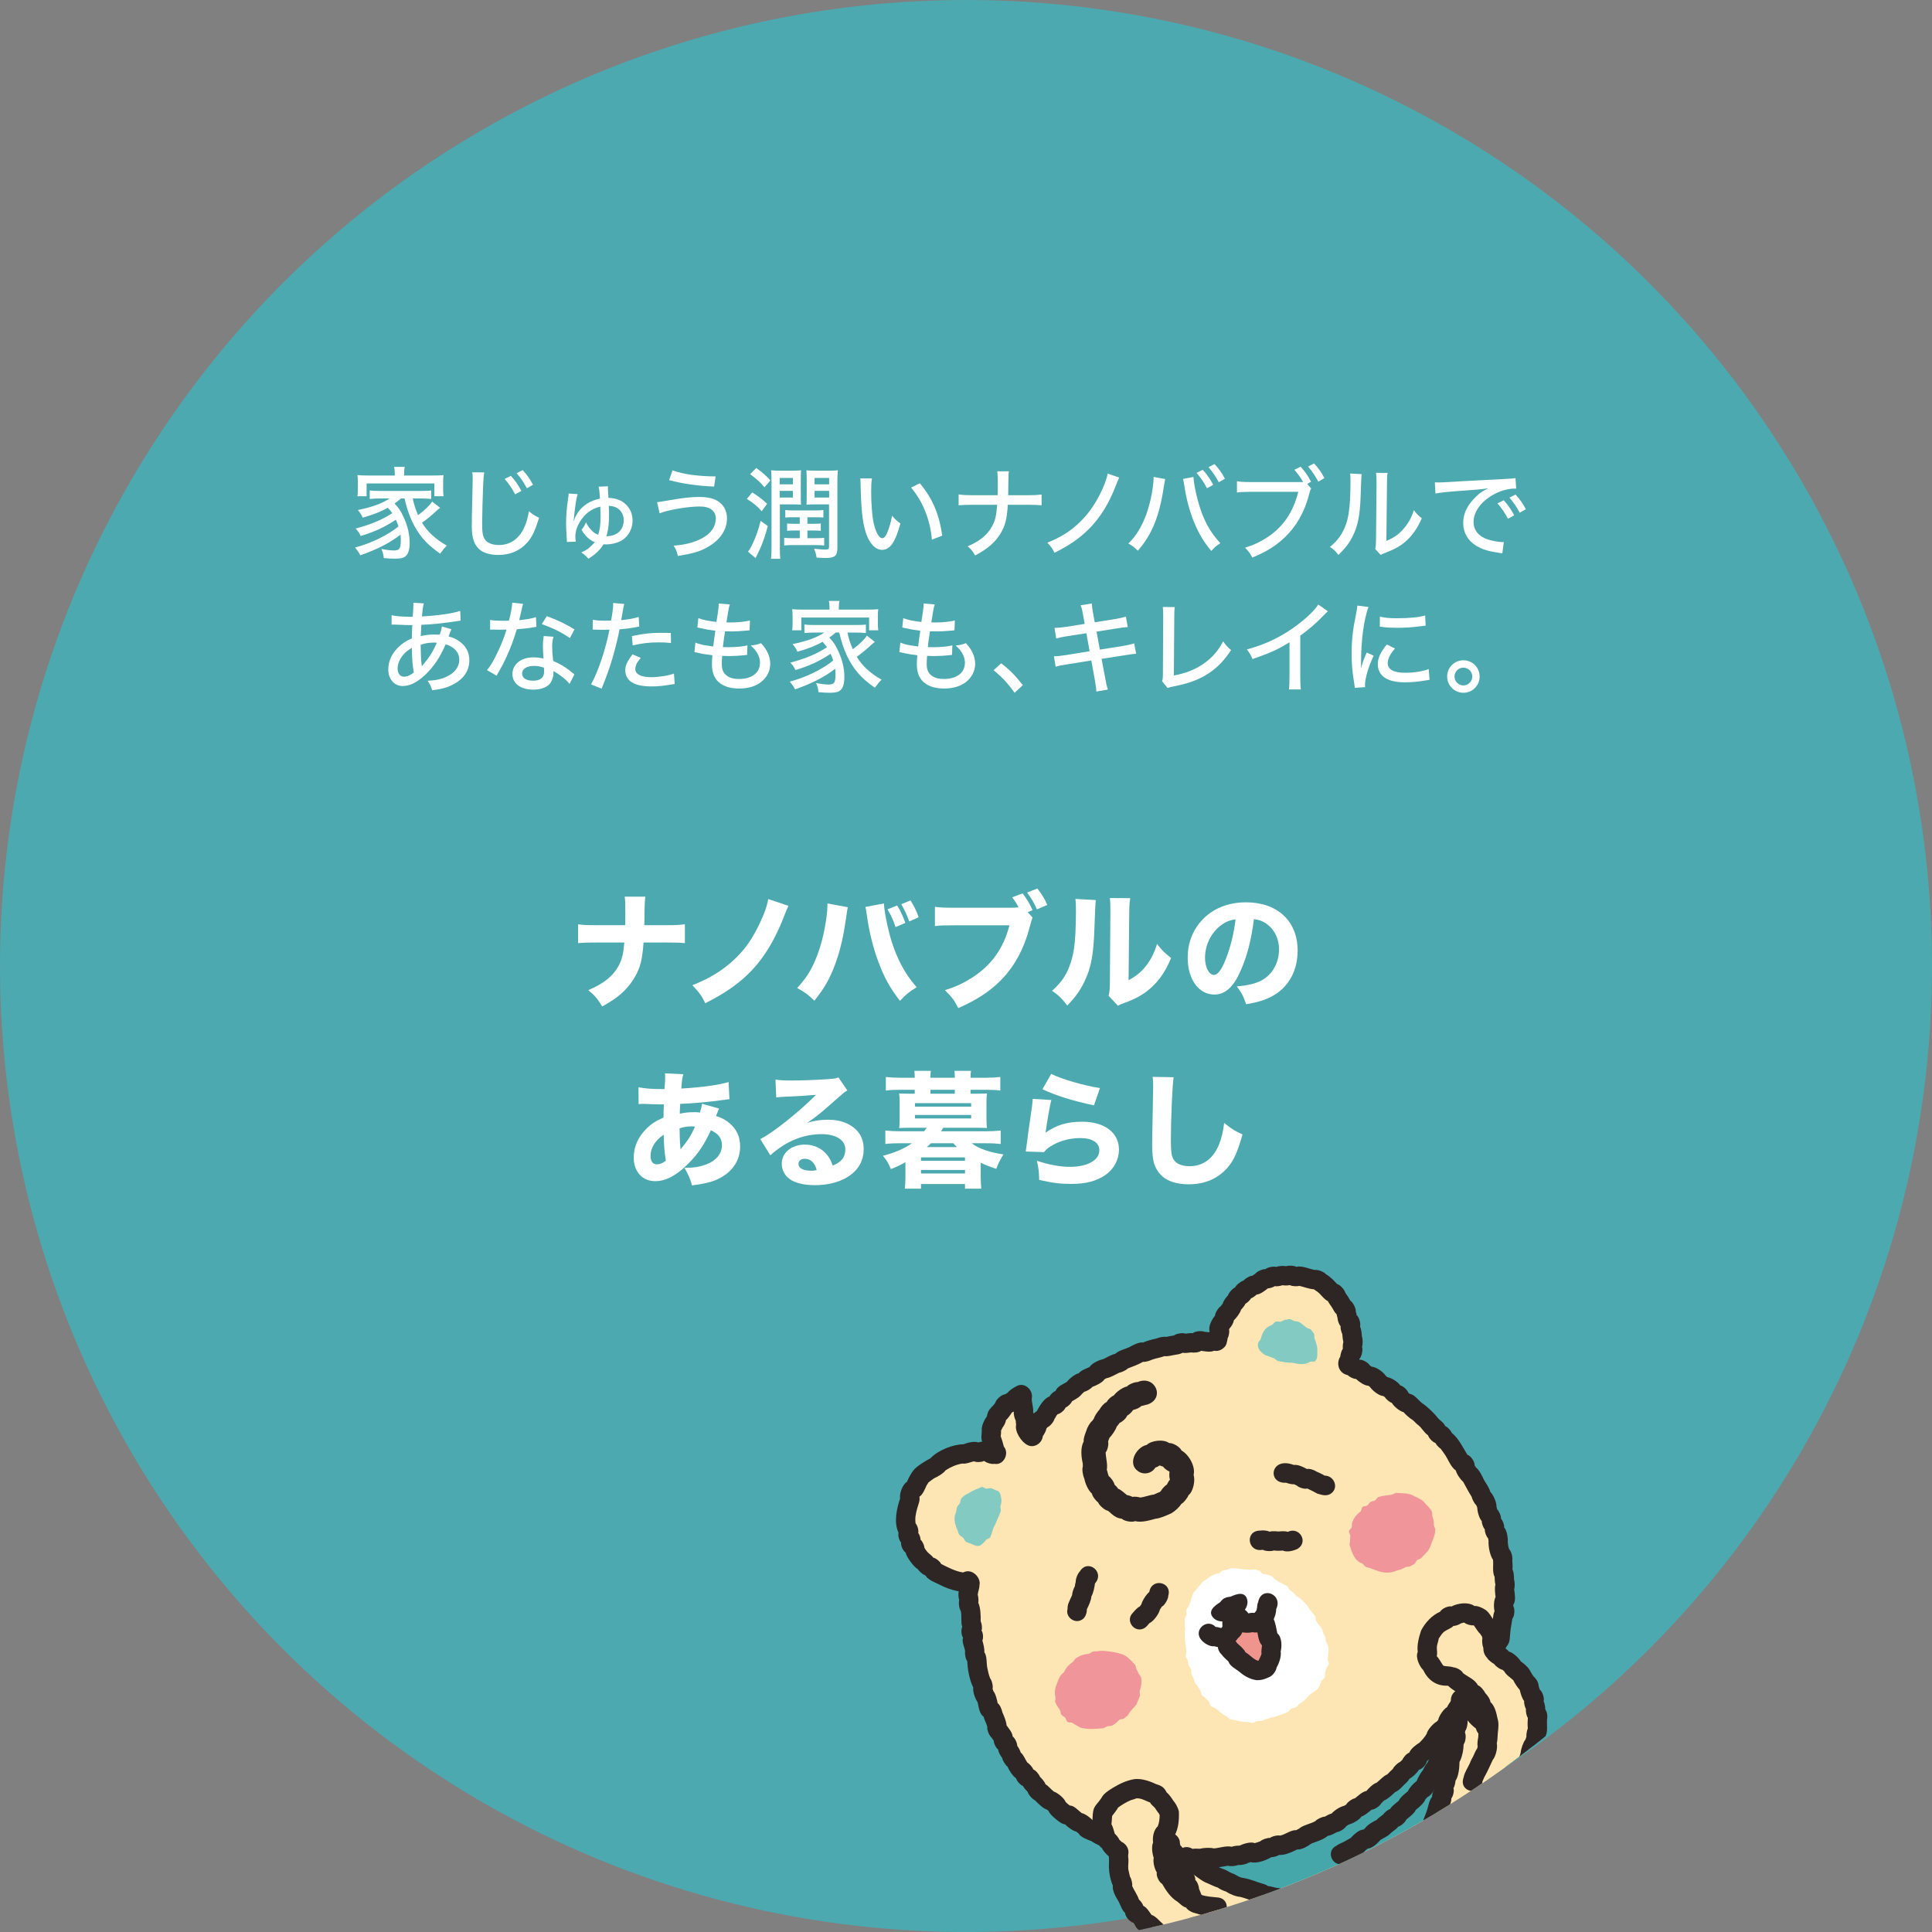 <?xml version="1.0" encoding="UTF-8"?><svg id="_レイヤー_1" xmlns="http://www.w3.org/2000/svg" xmlns:xlink="http://www.w3.org/1999/xlink" viewBox="0 0 384.293 384.293"><rect x="0" y="0" width="384.293" height="384.293" fill="#808080" stroke="none"/><defs><clipPath id="clippath"><circle cx="186.55" cy="195.981" r="192.147" style="fill:none;"/></clipPath></defs><circle cx="192.147" cy="192.147" r="192.147" style="fill:#4ca9af;"/><path d="m79.761,99.146c-.48.42-.76.64-1.28,1.0.88.94,1.28,1.54,1.841,2.801.8,1.8,1.16,3.361,1.16,5.061,0,1.32-.28,2.2-.841,2.661-.399.32-1,.46-2.08.46-.561,0-1.38-.04-2.221-.12-.1-.8-.18-1.14-.479-1.82.979.2,1.86.3,2.521.3,1.1,0,1.34-.38,1.34-2.1,0-.38-.02-.62-.06-1.04-2.101,1.62-4.562,2.901-7.982,4.101-.38-.7-.62-1.02-1.06-1.54,3.181-.84,6.501-2.44,8.642-4.201-.18-.56-.28-.82-.521-1.34-2.12,1.44-4.341,2.461-7.001,3.241-.24-.56-.5-.94-1-1.48,3.021-.8,5.28-1.74,7.281-3.061-.28-.4-.42-.58-.88-1.08-1.341.78-2.901,1.38-5.001,1.98-.28-.64-.501-.98-.961-1.52,2.881-.6,4.762-1.28,6.321-2.301h-2c-.74,0-1.341.04-1.961.1v-1.7c.521.08,1.001.1,1.961.1h8.302c1.021,0,1.48-.02,1.96-.1v1.7c-.62-.06-1.22-.1-1.96-.1h-1.7c.28,1.36.56,2.16,1.06,3.321,1.28-.94,2.301-1.94,2.801-2.701l1.58,1.24q-.1.08-.3.24c-.2.16-.32.26-.86.76-.819.74-1.3,1.14-2.44,1.96,1.101,1.82,2.661,3.261,4.941,4.561-.44.42-.82.88-1.341,1.6-1.76-1.28-2.521-1.96-3.38-2.961-1.761-2.08-2.921-4.621-3.701-8.022h-.7Zm-1.24-5.061c0-.46-.04-.78-.12-1.22h2.101c-.08.42-.12.74-.12,1.2v.52h5.701c.94,0,1.46-.02,2.141-.08-.06.4-.08.74-.08,1.36v1.44c0,.6.021.96.08,1.4h-1.82v-2.541h-13.483v2.541h-1.82c.061-.46.08-.8.08-1.4v-1.44c0-.56-.02-.92-.08-1.36.681.06,1.2.08,2.141.08h5.281v-.5Z" style="fill:#fff;"/><path d="m96.322,93.965c-.101.58-.16,1.12-.221,2.581-.079,1.74-.199,6.141-.199,7.522,0,1.84.12,2.601.54,3.221.479.72,1.48,1.12,2.82,1.12,2.2,0,3.98-1.22,5.001-3.461.46-1.0.7-1.84.94-3.261.88.72,1.2.92,2.021,1.3-.801,2.601-1.381,3.821-2.301,4.881-1.48,1.68-3.421,2.521-5.821,2.521-1.38,0-2.62-.32-3.421-.86-1.3-.92-1.84-2.361-1.84-4.921,0-1.18.02-2.24.16-8.122l.02-1.34c0-.48-.02-.74-.08-1.2l2.381.02Zm5.301.68c.94,1.06,1.381,1.7,2.081,3.001l-1.241.68c-.66-1.24-1.22-2.08-2.08-3.061l1.24-.62Zm2.341-1.14c.96,1.06,1.38,1.66,2.061,2.921l-1.221.7c-.62-1.16-1.18-2-2.04-3.001l1.2-.62Z" style="fill:#fff;"/><path d="m114.141,103.667c.221-.74.4-1.1.801-1.72.96-1.42,2.521-2.401,4.4-2.761-.08-1.28-.14-1.78-.26-2.38l1.86-.08q-.02.4-.02.48c0,.12.02.38.04.74.04.58.04.64.06,1.08,1.5.06,2.641.5,3.48,1.32.881.84,1.32,1.92,1.32,3.221,0,1.78-1,3.421-2.54,4.141-.78.36-1.78.58-2.661.58-.159,0-.3,0-.58-.02-.72,1.16-1.56,1.96-3,2.861-.62-.68-.82-.84-1.421-1.24.961-.4,1.601-.86,2.321-1.64.14-.16.26-.28.319-.36q.021-.04.061-.06c-.9-.26-2.081-1.34-2.641-2.461.439-.54.58-.78.88-1.48.3.64.62,1.1,1.16,1.66.38.4.641.56,1.261.82.34-1.02.479-2.02.479-3.701,0-.68-.02-1.06-.06-1.9-1.78.44-3.121,1.44-4.081,3.061-.58.98-.88,1.94-.88,2.881,0,.32.02.62.1,1.02l-1.78.08c0-.2,0-.28-.02-.56-.101-1.42-.141-2.3-.141-3.121,0-1.54.12-3.061.4-4.941.08-.5.1-.68.1-.9,0-.02,0-.08-.02-.12l1.84.12c-.22.56-.42,1.64-.68,3.941-.08.82-.12,1.18-.14,1.42l.039.02Zm6.782,2.981c1.96-.12,3.141-1.34,3.141-3.221,0-1.1-.641-2.14-1.581-2.521-.38-.16-.739-.24-1.399-.3.04.66.06,1.08.06,1.74,0,1.76-.12,2.781-.44,4.081q-.02.06-.06.16-.021.04-.04.1.16-.02.32-.04Z" style="fill:#fff;"/><path d="m130.701,99.886q.5-.04,2.2-.34c2.78-.5,4.581-.7,6.222-.7,1.521,0,2.78.28,3.62.8,1.2.72,1.86,1.98,1.86,3.481,0,2.2-1.32,4.221-3.66,5.581-1.58.94-2.94,1.36-6.102,1.88-.24-.96-.38-1.32-.86-2.06,2.581-.14,5.001-.88,6.521-2,1.221-.88,1.881-2.1,1.881-3.441,0-.66-.301-1.28-.801-1.68-.58-.46-1.34-.66-2.48-.66-2.28,0-6.261.68-7.901,1.36l-.5-2.22Zm3.061-6.321c2.181.78,5.121,1.18,8.582,1.2l-.301,2.02c-3.48-.16-6.101-.54-8.941-1.28l.66-1.94Z" style="fill:#fff;"/><path d="m149.62,97.945c1.28.8,1.98,1.34,2.96,2.26l-1.06,1.48c-.94-1.04-1.641-1.62-2.961-2.441l1.061-1.3Zm3.101,6.701c-.5,1.84-.9,3.061-1.521,4.481-.04.1-.34.72-.9,1.88l-1.54-1.28c.38-.46.56-.76.88-1.44.761-1.62,1.16-2.721,1.66-4.681l1.421,1.04Zm-2.301-11.562c1.28.92,1.961,1.52,2.82,2.481l-1.18,1.36c-.921-1.08-1.601-1.7-2.86-2.601l1.22-1.24Zm4.701,15.783c0,1.28.02,1.76.1,2.28h-1.88c.1-.64.12-1.28.12-2.38v-12.943c0-.98-.021-1.68-.08-2.281.6.06.96.08,1.72.08h2.541c.74,0,1.2-.02,1.7-.08-.04.5-.06.92-.06,1.86v3.181c0,.92.02,1.34.04,1.8-.4-.04-.921-.06-1.661-.06h-2.54v8.542Zm-.04-12.523h2.641v-1.28h-2.641v1.28Zm0,2.621h2.641v-1.32h-2.641v1.32Zm2.341,3.921c-.501,0-.921.02-1.221.06v-1.5c.46.06.84.08,1.341.08h4.9c.521,0,.94-.02,1.341-.08v1.5c-.4-.04-.7-.06-1.28-.06h-1.9v1.3h1.4c.56,0,.92-.02,1.26-.06v1.46c-.34-.04-.76-.06-1.26-.06h-1.4v1.52h1.98c.6,0,1-.02,1.359-.08v1.54c-.46-.06-.859-.08-1.399-.08h-5.201c-.46,0-.921.02-1.36.08v-1.54c.399.06.82.08,1.36.08h1.74v-1.52h-1.32c-.521,0-.88.02-1.2.06v-1.46c.359.04.68.06,1.2.06h1.32v-1.3h-1.66Zm9.142,6.121c0,1.54-.5,1.98-2.301,1.98-.399,0-1.38-.04-1.84-.08-.08-.58-.181-1-.48-1.76,1.021.12,1.66.16,2.24.16.601,0,.721-.08.721-.56v-8.422h-2.801c-.74,0-1.28.02-1.681.06.021-.54.04-1.02.04-1.78v-3.201c0-.82-.02-1.34-.06-1.86.52.06,1,.08,1.84.08h2.621c.76,0,1.28-.02,1.8-.08-.08.76-.1,1.26-.1,2.281v13.183Zm-4.541-12.663h2.9v-1.28h-2.9v1.28Zm0,2.621h2.9v-1.32h-2.9v1.32Z" style="fill:#fff;"/><path d="m173.44,95.165c-.12.72-.16,1.48-.16,2.661,0,2.04.181,4.561.421,5.821.399,2.08,1.1,3.401,1.8,3.401.32,0,.62-.32.9-.92.46-1.06.8-2.18,1.04-3.541.58.68.841.92,1.66,1.54-1.02,3.741-2.06,5.241-3.66,5.241-1.32,0-2.521-1.28-3.221-3.421-.66-2.04-.94-4.701-1.04-9.562,0-.68-.021-.8-.061-1.22h2.32Zm9.522.96c2.521,3.021,3.841,6.121,4.461,10.422l-2.061.8c-.14-1.84-.6-3.841-1.32-5.621-.68-1.76-1.62-3.301-2.82-4.741l1.74-.86Z" style="fill:#fff;"/><path d="m204.503,98.505c1.24,0,1.84-.04,2.681-.14v2.14c-.761-.06-1.521-.1-2.641-.1h-4.081c-.16,2.761-.521,4.181-1.44,5.701-1.08,1.78-2.561,3.061-5.061,4.381-.541-.94-.801-1.24-1.501-1.82,2.4-1,3.961-2.28,4.881-4.001.62-1.12.841-2.1,1.001-4.261h-4.982c-1.12,0-1.92.04-2.681.1v-2.16c.92.12,1.48.16,2.701.16h5.061c.021-.84.021-1.22.021-1.64v-1.28c0-.82-.021-1.32-.101-1.84h2.32c-.08.6-.1.66-.1,1.84l-.021,1.28q-.02,1.4-.02,1.64h3.961Z" style="fill:#fff;"/><path d="m222.624,94.985q-.2.38-.7,1.66c-1.38,3.601-3.161,6.441-5.421,8.662-1.86,1.84-3.801,3.161-6.742,4.641-.479-.92-.7-1.24-1.439-2,2.78-1.14,4.62-2.3,6.461-4.081,2.101-2,3.821-4.721,5.001-7.802.32-.86.44-1.3.54-1.86l2.301.78Z" style="fill:#fff;"/><path d="m231.763,95.285l-.261,1.48c-.88,5.921-2.36,9.562-5.181,12.783-.8-.78-1.061-.98-1.881-1.44,1.2-1.18,2.041-2.38,2.881-4.141.88-1.84,1.62-4.401,1.961-6.881.12-.88.18-1.48.18-2.22l2.301.42Zm5.621-.42c.06,1.12.399,2.921.88,4.681.96,3.621,2.341,6.241,4.481,8.502-.841.54-1.121.76-1.801,1.54-1.38-1.6-2.421-3.321-3.381-5.601-.9-2.14-1.601-4.761-1.98-7.322-.12-.74-.18-1.08-.26-1.4l2.061-.4Zm1.86-1.42c.94,1.06,1.38,1.7,2.08,3.001l-1.24.68c-.66-1.24-1.22-2.08-2.08-3.061l1.24-.62Zm2.341-1.14c.96,1.06,1.38,1.66,2.06,2.921l-1.22.7c-.62-1.16-1.181-2-2.041-3.001l1.201-.62Z" style="fill:#fff;"/><path d="m260.805,97.185c-.181.3-.2.3-.48,1.38-.86,3.261-2.461,6.161-4.881,8.422-1.801,1.68-3.561,2.761-6.361,3.921-.44-.9-.681-1.2-1.44-1.96,1.78-.56,2.94-1.1,4.441-2.08,3.16-2.08,5.121-4.961,6.161-9.042h-9.542c-1.341,0-1.881.04-2.661.14v-2.24c.801.12,1.36.16,2.701.16h10.462c-.521-.92-1.04-1.64-1.74-2.44l1.24-.62c.94,1.06,1.38,1.7,2.08,3.001l-.76.42.78.94Zm.58-5.001c.96,1.06,1.38,1.66,2.061,2.921l-1.221.7c-.62-1.16-1.181-2-2.04-3.001l1.2-.62Z" style="fill:#fff;"/><path d="m270.842,94.305q-.08.52-.199,4.441c-.141,3.841-.581,6.001-1.641,8.042-.681,1.32-1.44,2.3-2.781,3.601-.6-.8-.88-1.06-1.68-1.6,1.58-1.28,2.561-2.681,3.221-4.581.6-1.78.86-4.301.86-8.422,0-.84-.021-1.12-.061-1.6l2.28.12Zm5.161-.24c-.1.68-.12,1-.12,2.421l-.119,11.102c1.52-.64,2.4-1.26,3.32-2.3,1-1.1,1.681-2.301,2.141-3.801.58.76.8.98,1.58,1.6-.82,1.9-1.82,3.361-3.081,4.501-1.14,1.02-2.22,1.62-4.28,2.421-.38.14-.601.24-.82.36l-1.08-1.18c.12-.48.14-.8.16-1.82l.1-10.902v-.48c0-1.04-.02-1.42-.1-1.94l2.3.02Z" style="fill:#fff;"/><path d="m285.402,95.945c.32.02.56.02.78.02.359,0,.66-.02,1.14-.04,2.301-.14,7.102-.42,11.803-.64,1.38-.06,1.98-.12,2.32-.2l.141,2.12c-.141-.02-.261-.02-.341-.02-1.12,0-2.521.36-3.74.96-2.721,1.36-4.401,3.521-4.401,5.681,0,1.58,1,2.861,2.721,3.441.92.3,2.24.56,2.94.56.08,0,.2,0,.36-.02l-.3,2.26c-.261-.04-.34-.06-.66-.1-2.181-.32-3.341-.7-4.541-1.42-1.681-1.02-2.581-2.621-2.581-4.541,0-1.9.881-3.661,2.621-5.281.78-.76,1.26-1.06,2.4-1.6-1.4.2-2.2.28-4.321.42-3.48.24-5.181.42-6.221.62l-.12-2.221Zm13.703,3.561c.939,1.06,1.38,1.7,2.08,3.001l-1.24.68c-.66-1.24-1.221-2.08-2.08-3.061l1.24-.62Zm2.34-1.14c.96,1.06,1.381,1.66,2.061,2.921l-1.22.7c-.62-1.16-1.181-2-2.041-3.001l1.2-.62Z" style="fill:#fff;"/><path d="m77.89,122.375c.88.2,2.04.3,3.761.3h.44q.04-.44.1-1.32c.021-.24.04-.92.04-1.14,0-.08,0-.18-.02-.32l2.1.12c-.159.52-.26,1.14-.38,2.601,3.201-.18,6.042-.58,7.602-1.1l.101,1.94c-.28.02-.38.04-.761.1-2.4.38-5.281.68-7.062.72q-.1,1.48-.12,2.24c1.041-.22,1.701-.3,2.641-.3.36,0,.601,0,1.121.02.239-.62.38-1.14.439-1.62l1.9.54q-.08.18-.3.74c-.14.42-.18.48-.26.72.84.18,1.42.44,2.12.94,1.34.94,2,2.18,2,3.781,0,2.1-1.14,3.761-3.32,4.861-1.181.6-2.32.9-4.081,1.1-.22-.76-.36-1.08-.9-1.9,1.221-.04,2.001-.16,2.941-.46,2.16-.74,3.36-2.06,3.36-3.721,0-1.44-.96-2.521-2.7-3.061-1.181,2.681-2.341,4.401-4.001,6.001-1.601,1.54-3.101,2.3-4.562,2.3-1.66,0-2.86-1.38-2.86-3.301,0-1.6.7-3.141,1.96-4.381.801-.78,1.541-1.28,2.721-1.78q.021-1.2.101-2.661h-.641c-.38,0-.74,0-1.3-.04-.761-.02-1.641-.06-1.78-.06-.08,0-.221,0-.4.02v-1.88Zm2.24,7.962c-.68.84-1.04,1.76-1.04,2.661,0,.96.5,1.6,1.24,1.6.641,0,1.261-.26,1.98-.84-.26-1.4-.36-2.681-.38-4.901-.86.52-1.341.9-1.801,1.48Zm3.721,1.76q.021.16.04.26,0,.1.021.18.18-.22.32-.4c1.18-1.4,1.94-2.641,2.66-4.281-.24-.04-.32-.04-.521-.04-1.04,0-1.88.14-2.7.44.04,2.08.06,2.841.18,3.841Z" style="fill:#fff;"/><path d="m104.051,120.115q-.12.34-.319,1.3c-.141.64-.24,1.06-.461,1.94,1.44-.14,2.501-.32,3.341-.6l.08,1.94c-.239.02-.26.02-.68.1-.74.14-1.921.28-3.221.38-.601,2.04-1.32,3.961-2.2,5.821-.461.98-.641,1.32-1.421,2.701-.16.28-.3.52-.38.7l-1.921-1.1c.721-.9,1.261-1.8,1.94-3.201.82-1.66,1.521-3.401,1.94-4.861-.42.02-.6.02-1.18.02q-.561,0-1.36-.02h-.721v-1.92c.7.12,1.4.16,2.541.16.58,0,.94,0,1.2-.02.36-1.3.62-2.701.66-3.581l2.16.24Zm9.242,15.923c-.7-.88-1.92-1.84-3.221-2.561.021.22.021.24.021.42,0,.74-.301,1.58-.721,2.1-.64.74-1.82,1.18-3.261,1.18-2.561,0-4.181-1.2-4.181-3.101,0-1.96,1.721-3.321,4.161-3.321.66,0,1.14.06,2.021.22-.08-1.02-.12-1.78-.12-2.561s.04-1.2.16-1.9l1.94.14c-.2.74-.261,1.16-.261,1.92,0,.78.061,1.72.2,2.901,1.421.62,2.121,1.02,3.301,1.92.44.34.44.36.62.5q.16.16.3.26l-.96,1.88Zm-7.081-3.581c-1.44,0-2.36.6-2.36,1.52,0,.9.8,1.42,2.18,1.42,1.48,0,2.201-.62,2.201-1.84,0-.22-.04-.74-.04-.76-.761-.24-1.28-.34-1.98-.34Zm7.142-5.541c-1.681-1.16-3.381-1.98-5.582-2.781l1.001-1.58c2.34.88,3.78,1.58,5.501,2.641l-.92,1.72Z" style="fill:#fff;"/><path d="m117.909,123.275c.74.14,1.301.18,2.461.18.44,0,.74,0,1.181-.02.239-1.24.42-2.621.42-3.221,0-.06,0-.16-.021-.28l2.221.2q-.14.46-.38,1.9c-.101.6-.12.8-.22,1.32,1.52-.16,2.54-.34,3.48-.64l.1,1.92q-.16.02-.6.1c-.94.2-2.341.38-3.321.44-.24,1.36-.78,3.561-1.3,5.381-.601,2.08-1.08,3.461-2.261,6.421l-2.101-.84c1.421-2.581,2.881-6.941,3.661-10.882-.181,0-1.2.02-1.62.02-.141,0-.301,0-.58-.02-.301-.02-.641-.02-.921-.02h-.22l.02-1.96Zm9.542,7.582c-.52.64-.68.86-.819,1.16-.16.34-.261.74-.261,1.06,0,1.04,1.12,1.62,3.201,1.62,1.48,0,3.341-.3,4.48-.72l.16,2.08c-.32.06-.439.06-.94.14-1.58.26-2.5.34-3.641.34-1.7,0-2.94-.24-3.86-.76-.881-.5-1.4-1.4-1.4-2.421,0-.96.36-1.76,1.44-3.201l1.64.7Zm6.021-2.961c-.96-.1-1.521-.12-2.46-.12-1.9,0-3.201.16-5.161.6l-.16-1.86c2.66-.52,3.661-.64,5.681-.64.561,0,.881,0,2.061.02l.04,2Z" style="fill:#fff;"/><path d="m138.331,127.816c.62.26,1.12.4,1.94.54.08.02.62.1,1.601.24.08-.78.28-2.24.42-3.141-1.38-.18-1.58-.2-2.921-.5-.28-.06-.359-.08-.66-.14l.2-1.86c.84.34,2.2.62,3.601.76.28-1.68.44-2.921.44-3.381v-.3l2.221.2c-.141.38-.181.56-.32,1.34q-.04.18-.18,1.14c-.08.46-.101.66-.181,1.08.341.02.62.02.78.02,1.521,0,2.881-.14,3.901-.4l-.08,1.96c-.24.02-.341.04-.841.08-1.24.1-1.92.14-2.521.14-.26,0-.52,0-1.521-.02-.279,1.88-.319,2.281-.42,3.141.62.02.82.02,1.12.02,1.44,0,2.881-.14,3.762-.36l-.061,1.9c-.2,0-.26.02-.58.06-.88.1-2,.16-2.921.16-.38,0-.62,0-1.46-.04-.061.8-.08,1.2-.08,1.62,0,1.02.26,1.7.82,2.18.6.54,1.46.8,2.62.8,2.561,0,4.161-1.24,4.161-3.241,0-1.18-.62-2.34-1.841-3.421.921-.1,1.261-.16,2.041-.46.5.56.72.84.94,1.2.58.9.899,1.96.899,2.921,0,1.4-.68,2.721-1.84,3.621-1.12.86-2.581,1.28-4.341,1.28-1.74,0-3.101-.42-4.062-1.26-.92-.82-1.359-1.98-1.359-3.621,0-.58.02-.86.1-1.74-1.08-.12-2.061-.28-2.881-.48-.38-.08-.439-.1-.7-.12l.2-1.92Z" style="fill:#fff;"/><path d="m166.232,125.816c-.48.42-.76.64-1.28,1.0.88.94,1.28,1.54,1.841,2.801.8,1.8,1.16,3.361,1.16,5.061,0,1.32-.28,2.2-.841,2.661-.399.32-1,.46-2.08.46-.561,0-1.38-.04-2.221-.12-.1-.8-.18-1.14-.479-1.82.979.2,1.86.3,2.521.3,1.1,0,1.34-.38,1.34-2.1,0-.38-.02-.62-.06-1.04-2.101,1.62-4.562,2.901-7.982,4.101-.38-.7-.62-1.02-1.06-1.54,3.181-.84,6.501-2.44,8.642-4.201-.18-.56-.28-.82-.521-1.34-2.12,1.44-4.341,2.461-7.001,3.241-.24-.56-.5-.94-1-1.48,3.021-.8,5.28-1.74,7.281-3.061-.28-.4-.42-.58-.88-1.08-1.341.78-2.901,1.38-5.001,1.98-.28-.64-.501-.98-.961-1.52,2.881-.6,4.762-1.28,6.321-2.301h-2c-.74,0-1.341.04-1.961.1v-1.7c.521.08,1.001.1,1.961.1h8.302c1.021,0,1.48-.02,1.96-.1v1.7c-.62-.06-1.22-.1-1.96-.1h-1.7c.28,1.36.56,2.16,1.06,3.321,1.28-.94,2.301-1.94,2.801-2.701l1.58,1.24q-.1.08-.3.24c-.2.16-.32.26-.86.76-.819.74-1.3,1.14-2.44,1.96,1.101,1.82,2.661,3.261,4.941,4.561-.44.42-.82.88-1.341,1.6-1.76-1.28-2.521-1.96-3.38-2.961-1.761-2.08-2.921-4.621-3.701-8.022h-.7Zm-1.24-5.061c0-.46-.04-.78-.12-1.22h2.101c-.08.42-.12.74-.12,1.2v.52h5.701c.94,0,1.46-.02,2.141-.08-.06.4-.08.74-.08,1.36v1.44c0,.6.021.96.08,1.4h-1.82v-2.541h-13.483v2.541h-1.82c.061-.46.08-.8.08-1.4v-1.44c0-.56-.02-.92-.08-1.36.681.06,1.2.08,2.141.08h5.281v-.5Z" style="fill:#fff;"/><path d="m179.09,127.816c.62.26,1.12.4,1.94.54.08.02.62.1,1.601.24.08-.78.28-2.24.42-3.141-1.38-.18-1.58-.2-2.921-.5-.279-.06-.359-.08-.66-.14l.2-1.86c.84.34,2.2.62,3.601.76.28-1.68.44-2.921.44-3.381v-.3l2.221.2c-.141.38-.181.56-.32,1.34q-.04.18-.18,1.14c-.08.46-.101.66-.181,1.08.341.02.62.02.78.02,1.521,0,2.881-.14,3.901-.4l-.08,1.96c-.24.02-.341.04-.841.08-1.24.1-1.92.14-2.521.14-.26,0-.52,0-1.52-.02-.28,1.88-.32,2.281-.421,3.141.62.02.82.02,1.12.02,1.44,0,2.881-.14,3.762-.36l-.061,1.9c-.2,0-.26.02-.58.06-.88.1-2,.16-2.921.16-.38,0-.62,0-1.46-.04-.061.8-.08,1.2-.08,1.62,0,1.02.26,1.7.82,2.18.6.54,1.46.8,2.62.8,2.561,0,4.161-1.24,4.161-3.241,0-1.18-.62-2.34-1.84-3.421.92-.1,1.26-.16,2.04-.46.5.56.72.84.94,1.2.58.9.899,1.96.899,2.921,0,1.4-.68,2.721-1.84,3.621-1.12.86-2.581,1.28-4.341,1.28-1.74,0-3.101-.42-4.062-1.26-.92-.82-1.359-1.98-1.359-3.621,0-.58.02-.86.1-1.74-1.08-.12-2.061-.28-2.881-.48-.38-.08-.439-.1-.7-.12l.2-1.92Z" style="fill:#fff;"/><path d="m199.151,131.937c1.78,1.38,2.82,2.461,4.301,4.341l-1.64,1.52c-1.4-1.94-2.541-3.161-4.182-4.481l1.521-1.38Z" style="fill:#fff;"/><path d="m215.452,122.415c-.2-1.14-.28-1.46-.5-2.02l2.221-.36c.04.66.08,1.04.26,2.02l.32,1.72,3.94-.62c.9-.14,1.761-.34,2.261-.5l.36,2.08c-.681.04-.961.06-2.261.28l-3.941.62.66,3.581,4.541-.72c1.061-.18,1.661-.32,2.281-.52l.399,2.06q-.5.02-2.28.3l-4.601.72.7,3.701c.239,1.36.319,1.68.56,2.401l-2.301.4c-.02-.68-.12-1.3-.319-2.421l-.681-3.761-4.881.78c-1.101.18-1.641.28-2.221.46l-.34-2.08c.7,0,1.24-.06,2.301-.22l4.801-.78-.641-3.581-3.641.56c-1.14.18-1.78.32-2.36.48l-.34-2.1c.82-.02,1.44-.08,2.381-.22l3.62-.58-.3-1.68Z" style="fill:#fff;"/><path d="m233.673,120.755c-.08.58-.101,1-.101,2.38l-.08,11.222c2.161-.38,4.001-1.1,5.562-2.1,1.9-1.26,3.181-2.661,4.241-4.681.66.9.86,1.14,1.58,1.72-1.34,2.04-2.62,3.381-4.321,4.541-1.92,1.3-4.021,2.1-7.141,2.701-.601.12-.841.18-1.161.32l-1.1-1.34c.14-.44.16-.74.16-1.74l.06-10.602v-.54c0-.98-.02-1.4-.08-1.9l2.381.02Z" style="fill:#fff;"/><path d="m264.135,121.595c-.34.3-.38.32-.899.86-1.301,1.38-2.921,2.781-4.602,3.981v8.062c0,1.38.04,2.02.12,2.641h-2.381c.101-.76.12-1.18.12-2.641v-6.741c-2.46,1.5-3.7,2.06-7.361,3.341-.36-.86-.54-1.16-1.12-1.92,3.861-1.02,7.262-2.701,10.442-5.181,1.8-1.4,3.181-2.781,3.761-3.761l1.92,1.36Z" style="fill:#fff;"/><path d="m272.213,120.735c-.42,1.02-.86,2.941-1.101,4.881-.22,1.6-.359,3.721-.38,5.461v1.8h.04c.18-.88.3-1.26,1.08-3.081l1.381.62c-1.021,2.14-1.721,4.521-1.721,5.821,0,.08,0,.24.02.44l-2.06.14c-.021-.34-.04-.46-.101-.88-.38-2.32-.52-3.801-.52-5.901,0-2.661.239-4.821.859-7.802.2-1.04.24-1.26.28-1.78l2.221.28Zm5.261,8.262c-1,1.16-1.44,2.04-1.44,2.921,0,1.24,1.181,1.9,3.441,1.9,1.78,0,3.5-.26,4.701-.74l.18,2.14c-.26.04-.32.04-.76.12-1.521.26-2.781.38-4.121.38-2.4,0-3.961-.54-4.802-1.64-.399-.5-.62-1.24-.62-1.96,0-1.2.58-2.461,1.801-3.921l1.62.8Zm-3-6.341c1.06.24,1.88.32,3.4.32,2.461,0,4.461-.2,5.602-.56l.1,2.04c-.14,0-.26.02-1.4.16-1.24.16-2.78.26-4.241.26-1.14,0-2.04-.04-2.92-.16-.28-.02-.341-.04-.561-.06l.021-2Z" style="fill:#fff;"/><path d="m294.313,134.558c0,1.8-1.44,3.241-3.221,3.241-1.8,0-3.24-1.46-3.24-3.241s1.44-3.221,3.221-3.221c1.8,0,3.24,1.44,3.24,3.221Zm-5.001,0c0,.98.801,1.78,1.78,1.78.96,0,1.761-.8,1.761-1.78,0-.96-.801-1.76-1.78-1.76-.96,0-1.761.8-1.761,1.76Z" style="fill:#fff;"/><path d="m132.532,184.027c1.75,0,2.399-.025,3.699-.175v3.749c-.925-.1-1.949-.125-3.648-.125h-4.574c-.25,3.474-.65,5.024-1.774,6.923-.95,1.65-2.3,3.099-3.975,4.274-.725.5-1.274.85-2.474,1.525-.95-1.575-1.4-2.099-2.774-3.249,3.074-1.3,4.873-2.749,5.998-4.774.7-1.3.975-2.349,1.175-4.699h-5.648c-1.6,0-2.625.025-3.549.125v-3.749c1.149.15,1.624.175,3.624.175h5.748c.025-1.325.025-2.124.025-2.399,0-1.775-.025-2.499-.125-3.274h4.099q-.125.85-.149,2.549c-.025.9-.025,1.625-.025,2.224q-.025.625-.025.9h4.374Z" style="fill:#fff;"/><path d="m156.832,180.178c-.225.45-.6,1.325-.925,2.199-.875,2.324-2.274,5.149-3.574,7.073-2.774,4.249-6.398,7.273-12.047,10.098-.75-1.525-1.125-2.049-2.574-3.574,3.424-1.35,5.998-2.924,8.348-5.124,2.1-1.975,3.6-4.099,5.074-7.223.949-2,1.449-3.449,1.674-4.799l4.024,1.35Z" style="fill:#fff;"/><path d="m168.635,180.453q-.1.4-.324,2.049c-.525,3.624-1.075,6.049-1.9,8.473-1.1,3.249-2.324,5.499-4.424,8.073-1.299-1.25-1.799-1.625-3.424-2.524,1.725-1.9,2.649-3.274,3.574-5.474,1.074-2.474,1.824-5.399,2.249-8.548.15-1.075.2-1.85.2-2.499v-.3l4.049.75Zm7.174-.75c.1,1.425.425,3.249,1,5.599.574,2.399,1.524,4.924,2.624,6.923.8,1.475,1.524,2.549,2.899,4.149-1.55.95-2.075,1.375-3.324,2.699-1.925-2.474-3.124-4.599-4.274-7.723-1.05-2.749-1.824-5.949-2.274-9.048-.125-.975-.225-1.5-.325-1.9l3.675-.7Zm2.649.4c.699,1.175,1.124,2.074,1.624,3.474l-1.949.825c-.45-1.375-.875-2.299-1.6-3.524l1.925-.775Zm2.649-1c.699,1.1,1.199,2.099,1.624,3.349l-1.874.825c-.45-1.25-.925-2.274-1.575-3.424l1.825-.75Z" style="fill:#fff;"/><path d="m205.384,182.503q-.199.475-.55,1.825c-1.175,4.549-3.199,8.198-6.073,10.972-2.15,2.074-4.549,3.624-8.149,5.224-.824-1.6-1.225-2.149-2.649-3.574,2.175-.675,3.55-1.325,5.374-2.474,3.85-2.449,6.299-5.874,7.449-10.422h-10.948c-2.05,0-2.85.025-3.874.15v-3.824c1.074.15,1.85.175,3.924.175h11.348c.55,0,.85-.025,1.374-.075-.475-.9-.699-1.225-1.274-2l2.074-.775c.95,1.275,1.475,2.199,1.975,3.349l-.975.375.975,1.075Zm.95-5.774c.85,1.075,1.499,2.099,1.975,3.274l-2.05.875c-.524-1.2-1.1-2.174-1.949-3.349l2.024-.8Z" style="fill:#fff;"/><path d="m217.963,179.029q-.101.75-.275,5.674c-.175,5.199-.649,7.798-1.975,10.522-.874,1.825-1.799,3.124-3.424,4.774-1.199-1.525-1.675-1.975-3.024-2.924,1.925-1.7,2.999-3.299,3.749-5.724.525-1.65.75-3.099.9-5.749.05-1.225.1-2.924.1-4.274,0-1.4-.025-1.875-.1-2.524l4.049.225Zm6.849-.375c-.15,1.025-.176,1.325-.2,3.024l-.125,13.297c1.55-.85,2.475-1.6,3.424-2.799,1.024-1.3,1.7-2.649,2.225-4.424,1.024,1.3,1.425,1.7,2.8,2.799-1.05,2.599-2.375,4.524-4.149,6.073-1.45,1.25-2.725,1.975-5.273,2.924-.625.225-.825.3-1.15.5l-1.85-1.975c.176-.7.226-1.2.25-2.399l.101-14.047v-.7c0-1.1-.025-1.675-.101-2.299l4.05.025Z" style="fill:#fff;"/><path d="m246.738,193.175c-1.399,3.174-3.05,4.649-5.199,4.649-3.099,0-5.299-3.024-5.299-7.323,0-2.849.976-5.449,2.8-7.423,2.149-2.349,5.224-3.599,8.798-3.599,6.273,0,10.272,3.749,10.272,9.598,0,4.549-2.274,8.073-6.273,9.648-1.2.475-2.199.725-3.975,1.025-.524-1.575-.874-2.249-1.849-3.549,2.224-.175,3.773-.575,4.948-1.2,2.149-1.175,3.449-3.499,3.449-6.148,0-2.224-.975-4.099-2.674-5.224-.726-.475-1.325-.675-2.325-.8-.5,4.124-1.374,7.448-2.674,10.347Zm-3.975-9.048c-1.899,1.475-3.074,3.899-3.074,6.398,0,1.875.8,3.399,1.774,3.399.726,0,1.5-.975,2.3-2.999.925-2.224,1.7-5.374,2-8.048-1.2.15-2.024.5-3,1.25Z" style="fill:#fff;"/><path d="m126.999,216.274c1.475.25,2.649.35,4.624.35h.55q.024-.375.1-1.3c.025-.425.025-.475.025-1.175,0-.375,0-.4-.025-.65l3.649.175c-.2.65-.275,1.175-.4,2.849,4.174-.25,7.323-.675,9.397-1.3l.176,3.424c-.375.025-.5.05-1.05.125-2.6.375-6.599.75-8.748.8q0,.325-.05.925c-.025.3-.025.55-.025,1.025,1.2-.25,1.824-.3,3.124-.3.25,0,.476.025.875.075.25-.8.35-1.2.425-1.75l3.374.95q-.074.175-.324.8-.176.5-.275.7c1.024.3,1.75.65,2.574,1.325,1.5,1.225,2.225,2.749,2.225,4.699,0,2.874-1.6,5.199-4.499,6.548-1.25.575-2.649.9-5.073,1.225-.4-1.4-.65-2.024-1.5-3.499,1.899,0,3.174-.225,4.449-.725,1.924-.775,2.999-2.125,2.999-3.774,0-1.375-.675-2.274-2.199-2.974-1.325,2.874-2.55,4.699-4.475,6.623-2.349,2.374-4.474,3.499-6.598,3.499-2.55,0-4.274-1.9-4.274-4.699,0-2.099.875-4.099,2.5-5.699.975-1,1.924-1.6,3.424-2.249,0-.7.024-1.575.075-2.624h-.7c-.475,0-.649,0-2-.05-.324-.025-.725-.025-1.199-.05h-.45c-.149,0-.35,0-.675.05l-.024-3.349Zm2.399,13.647c0,1.05.449,1.675,1.249,1.675.601,0,1.15-.225,1.8-.725-.3-1.825-.399-3.299-.425-5.174-1.675,1.125-2.624,2.624-2.624,4.224Zm5.974-1.3c1.524-1.875,2.124-2.824,2.874-4.524q-.25-.05-.7-.05c-.824,0-1.649.125-2.374.4.024,1.9.075,2.874.2,4.174Z" style="fill:#fff;"/><path d="m154.249,214.749c.925.125,1.749.175,3.249.175,2.149,0,5.249-.125,7.573-.3.975-.075,1.274-.125,1.699-.325l1.774,2.599c-.524.3-.55.3-2.499,2.025-2.6,2.324-3.399,2.974-5.424,4.399,1.425-.425,2.675-.6,4.124-.6,2.125,0,3.874.575,5.224,1.7,1.225,1.025,1.825,2.399,1.825,4.149,0,2.424-1.175,4.374-3.425,5.674-1.675.975-3.874,1.5-6.273,1.5-2.174,0-4.023-.45-5.073-1.25-.975-.725-1.525-1.825-1.525-3.049,0-2.149,1.95-3.774,4.6-3.774,1.774,0,3.349.725,4.398,2.024.5.6.775,1.125,1.15,2.149,1.774-.725,2.499-1.675,2.499-3.249,0-1.825-1.85-2.999-4.724-2.999-3.675,0-7.099,1.425-10.198,4.199l-1.999-3.224c2.35-1.125,7.573-5.274,11.098-8.798-2.05.175-2.475.2-6.148.375-.801.05-1.025.05-1.775.15l-.149-3.549Zm5.823,15.746c-.75,0-1.25.4-1.25 1,0,.875.95,1.375,2.575,1.375.374,0,.475,0,1.05-.125-.375-1.475-1.2-2.249-2.375-2.249Z" style="fill:#fff;"/><path d="m194.32,217.548c1.025,0,1.55-.025,2-.05-.075.55-.101 1-.101,1.75v3.399c0,.75.025,1.2.101,1.725-.675-.025-1.225-.05-2.024-.05h-6.674c-.125.2-.3.5-.45.7h8.873c1.201,0,2.025-.05,3-.15v2.674c-.899-.1-1.799-.15-3-.15h-2.774c1.275,1.025,3.55,1.825,6.324,2.224-.675,1.075-1.049,1.85-1.424,2.874-1.451-.475-2.1-.725-3.1-1.225v2.924c0,.825.05,1.5.125,2.249h-3.249v-.925h-8.748v.925h-3.225c.075-.75.125-1.425.125-2.249v-3.024c-.975.55-1.749.925-2.899,1.375-.475-1.175-.725-1.6-1.574-2.649,2.399-.625,4.299-1.45,5.773-2.499h-2.274c-1.199,0-2.174.05-3.024.15v-2.674c.976.1,1.8.15,3.024.15h4.699c.2-.25.3-.4.5-.7h-3.475c-.8,0-1.35.025-1.999.05.074-.575.1-1.025.1-1.725v-3.399c0-.7-.025-1.175-.1-1.75.425.025.975.05,1.999.05h1.1v-.775h-2.899c-1.249,0-1.874.025-2.849.15v-2.699c.875.1,1.85.15,2.924.15h2.824v-.05c0-.575-.024-.95-.074-1.325h3.273c-.05.4-.074.7-.074,1.3v.075h4.849v-.075c0-.575-.025-.875-.075-1.3h3.299c-.074.4-.1.725-.1,1.325v.05h2.999c1.125,0,2-.05,2.925-.15v2.699c-.95-.125-1.575-.15-2.825-.15h-3.1v.775h1.274Zm-12.322,2.574h11.173v-.7h-11.173v.7Zm0,2.349h11.173v-.7h-11.173v.7Zm1.2,8.423h8.748v-.675h-8.748v.675Zm0,2.524h8.748v-.7h-8.748v.7Zm1.999-6.024c-.149.15-.425.4-.85.775h5.999q-.15-.15-.75-.775h-4.399Zm4.725-10.622h-4.849v.775h4.849v-.775Z" style="fill:#fff;"/><path d="m209.123,218.798c-.274.975-.85,4.224-1.149,6.498,2.149-1.525,4.299-2.174,7.298-2.174,4.449,0,7.298,2.174,7.298,5.549,0,2-.999,3.874-2.699,5.049-1.774,1.225-3.924,1.775-6.823,1.775-2.1,0-3.699-.2-6.349-.8-.024-1.6-.1-2.274-.449-3.799,2.475.8,4.599,1.2,6.573,1.2,3.499,0,5.849-1.325,5.849-3.299,0-1.525-1.425-2.424-3.824-2.424-2.149,0-4.224.6-5.924,1.675-.55.35-.774.55-1.274,1.125l-3.624-.125c.05-.325.05-.35.1-.675.226-1.85.65-4.999,1.15-8.298.074-.6.1-.925.149-1.5l3.699.225Zm-.025-5.199c1.8.975,6.799,2.424,9.698,2.824l-1.2,3.449c-4.349-.95-7.348-1.875-10.247-3.199l1.749-3.074Z" style="fill:#fff;"/><path d="m233.448,214.274c-.25,1.475-.55,8.148-.55,12.472,0,2.424.125,3.274.601,3.974.524.8,1.649,1.25,3.124,1.25,2.649,0,4.698-1.5,5.823-4.249.525-1.325.825-2.499,1.05-4.349,1.625,1.275,2.175,1.625,3.649,2.274-1,3.574-1.774,5.274-3.074,6.723-1.925,2.124-4.449,3.199-7.648,3.199-1.85,0-3.499-.4-4.624-1.125-1.05-.7-1.85-1.775-2.249-3.024-.226-.8-.375-2.099-.375-3.574,0-1.125.024-2.749.1-6.049.075-3.449.101-4.974.101-5.724,0-.825-.025-1.175-.101-1.875l4.174.075Z" style="fill:#fff;"/><g style="clip-path:url(#clippath);"><path d="m316.368,363.535c.112-.302.106-.809.264-1.056.171-.267.596-.313.812-.519.458-.372.973-.65,1.521-.87.287-.092.538-.311.846-.353.299-.041.605.045.915.048.302.003.626-.205.933-.165.302.04.546.392.844.465.298.073.61.056.898.159.291.103.678-.012.951.119.687.612,1.535,1.081,2.139,1.773.211.24.213.586.353.844.151.279.455.469.507.762.052.3.098.626.029.932-.063.28-.398.452-.577.73-.152.235-.321.437-.565.667-.205.193-.177.455-.453.642.306-.101.428-.315.718-.355.646-.058,1.268.081,1.847.341,1.199.381,1.901,1.501,2.85,2.251.165.253.1.639.238.917.498.785,1.075,1.552,1.105,2.52.015.623.085,1.247.179,1.853-.01.31-.055.631-.099.93-.045.308-.371.551-.455.841-.123.603-.281,1.211-.583,1.742-.181.248-.568.299-.798.503-.387.541-.797.901-1.46,1.102-.281.082-.628-.123-.949-.09-.555.15-1.109.256-1.711.165.131.294.278.484.315.775.039.308-.264.614-.317.913-.047,1.628-1.362,2.729-2.633,3.569-.266.151-.553.298-.834.416-.284.12-.669-.054-.959.028-.3.085-.548.363-.845.403-.311.041-.623-.052-.92-.066-.672.045-1.253-.169-1.75-.605-.472.438-.911.93-1.34,1.383-.255.182-.64.146-.898.299-.522.337-1.016.735-1.529,1.053-.618.11-1.225.274-1.81.468-.941.098-1.866-.121-2.767-.344-.295-.09-.583-.222-.857-.354-.276-.133-.402-.503-.653-.677-.25-.174-.486-.323-.707-.537-.218-.21-.532-.323-.719-.57-.181-.24-.203-.575-.352-.848-.143-.263-.501-.431-.61-.724-.207-.881-.248-1.816-.392-2.728-.002-.297.199-.587.225-.901.025-.296-.256-.637-.204-.948.055-.686.32-1.232.663-1.828-1.822.402-3.573-.52-5.117-1.384-.251-.176-.535-.305-.736-.503-.22-.216-.285-.542-.438-.778-.166-.257-.483-.443-.561-.718-.081-.285.095-.604.122-.9.025-.281-.067-.61.065-.893.115-.248.42-.403.624-.647.175-.209.274-.524.519-.727.211-.176.541-.22.807-.39.488-.289.988-.602,1.503-.896-.368-1.151-.286-2.443.11-3.576.064-.295.294-.539.382-.825.089-.288.081-.602.193-.879.272-.529.582-1.043.889-1.553.222-.914.844-1.61,1.516-2.242.222-.208.609-.217.844-.397.242-.185.416-.451.67-.605.261-.158.589-.158.859-.28.278-.125.485-.409.769-.492.292-.086.611.004.906-.033.3-.038.589-.239.888-.224.299.015.565.241.858.314.287.07.584.087.862.215.856.307,1.623.84,2.223,1.555.179.226.107.647.273.912.153.245.423.59.564.869Z" style="fill:#46a7ab;"/><path d="m324.734,387.495c-.581.348-1.471.666-2.033.565-.509.405-1.733.479-2.319.328-.396-.017-.769-.011-1.287-.146-.303.486-1.3,1.019-1.746,1.042-.584.359-.942.784-1.748,1.125-.458.161-.759.175-1.117.234-.305.128-.622.269-1.119.332-1.855.124-4.67-.304-5.733-1.805-.736-.528-2.01-1.373-2.204-2.415-.818-.588-1.038-2.18-1.089-3.106-.084-.646-.299-1.642-.011-2.282-.078-.24-.153-.559-.14-.933-1.771-.636-4.589-1.587-5.312-3.42-.766-.594-1.108-2.011-.749-2.873-.156-.797.371-2.114,1.119-2.581.143-.247.356-.623.777-.976.572-.466.923-.44,1.397-.777-.05-1.363.141-2.954.806-4.047.049-.909.751-1.937,1.192-2.691.288-1.246,1.781-2.989,3-3.385.284-.407,1.325-.994,1.781-1.019.348-.426,1.705-.824,2.229-.686.602-.346,1.991-.247,2.542.153,1.302.205,2.693.967,3.691,2.01,1.112-.643,2.543-1.565,3.964-1.288.622-.307,2.033-.116,2.527.39.182.021.428.053.7.13.638-.111,1.89.418,2.285.986.888.562,2.233,1.655,2.414,2.697.611.564.937,1.915.724,2.937,1.09.436,1.898,1.212,2.588,2.005.595.261,1.387,1.421,1.364,2.097.347.568.73,1.06,1.009,1.868.159.664.271,1.393.257,1.989.213,1.071.233,2.9-.509,3.744-.14.971-.854,2.715-1.928,3.044-.552.857-2.229,1.77-3.354,1.512-.058.14-.117.257-.164.348-.089.731-.349,1.611-.869,2.402-.872,1.028-1.743,1.804-2.933,2.491Zm-8.03,2.21h0Zm6.033-5.499c.669-.323,1.253-.894,1.789-1.423.053-.161.099-.305.183-.501.033-.337.093-.738.222-1.032-.68-1.334.573-2.999,2.042-2.713.095.007.313-.011.437-.005.372-.155,1.193-.249,1.597-.135l.004-.002c.181-.302.695-.795,1.051-.954.196-.532.326-1.451.704-1.847.016-.125.029-.243.035-.349-.197-.637-.097-1.466-.242-2.139-.315-.559-.955-1.381-1.074-2.09-.409-.309-.787-.846-1.179-1.161-.332-.327-.723-.363-1.104-.548-.083-.008-.167-.018-.253-.028-1.917,1.283-4.124-1.162-2.56-2.885.137-.367.712-.856.939-1.227-.188-.251-.371-.694-.431-.93-.372-.405-.981-.663-1.342-1.033-.66-.108-1.638-.183-2.241-.564-.317.083-.857.07-1.17.021-.26.156-.591.221-.926.43-.331.152-.63.429-.909.604-.201,1.876-2.8,2.426-3.653.702-.32-.461-.798-1.159-.839-1.668-.586-.681-1.543-.778-2.329-1.057-.288.104-.788.166-1.091.145-.274.236-.91.511-1.25.566-.271.342-.996.813-1.36.889-.22.225-.443.473-.65.755-.128.663-.74,1.526-1.091,2.151-.028.439-.292,1.232-.531,1.562-.253.637-.267,1.291-.256,1.965.905,2.295-1.082,2.958-2.747,3.872-.116.206-.349.512-.543.691-.001.126-.014.279-.033.406.164.199.341.522.424.72,1.022.596,2.115,1.246,3.298,1.384.391.039.671-.109,1.127-.092,1.855.03,2.423,2.178,1.341,3.445-.02.09-.039.184-.058.282.223.422.205,1.512-.031,1.976.131.568.129,1.217.24,1.768.283.24.649.849.749,1.236.448.37,1.284.901,1.604,1.369.598.24,1.558.42,2.22.399.331-.159.941-.329,1.337-.36.549-.394,1.41-1.081,2.117-1.226,1.068-1.239,2.297-2.376,3.864-1.043.257.007.606.019.84.058.394-.287,1.304-.478,1.731-.391Zm-1.497.422h0Zm3.259-1.771h0Zm-4.243,1.742h0Zm-5.354,1.729c.001-.001.003-.001.004-.002-.002.001-.003.001-.004.002Zm14.352-8.068l-.004.002.004-.002Zm-1.698.276c.001 0.0.003 0.0.004 0-.002 0-.003-0-.004-0Zm2.655-1.46c-.001.002-.001.003-.002.005.001-.002.002-.003.002-.005Zm.514-1.189c0.0.001-0.0.002-0.0.003 0-.001 0-.002 0-.003Zm-23.893,12.652c.001.002.003.003.004.004-.001-.001-.003-.002-.004-.004Zm3.526-1.897c.001.001.002.001.003.001-.001-0-.002-.001-.003-.001Zm19.769-14.318c0.0.001 0.0.001.001.002-0-.001-0-.001-.001-.002Zm-2.825-3.007c0.0 0.0.001-0.0.002-0-0-0-.001 0-.002 0Zm-21.355,7.488c.002 0.0.005.001.008.001-.003-0-.005-.001-.008-.001Zm-1.633-4.265l.002-.001-.002.001Zm19.721-13.108c.002.001.005.002.008.003-.002-.001-.005-.002-.008-.003Zm-18.552,8.368h0Zm7.544-5.653c0.0 0.0.001 0.0.001.001-0-0-0-.001-.001-.001Zm5.345-2.883c.002-.001.004-.002.006-.002-.002.001-.004.001-.006.002Zm-5.868,2.676c0.0 0.0.001.001.002.001-.001-0-.002-.001-.002-.001Zm-5.505,2.272l-.001.002.001-.002Z" style="fill:#2e2624;"/><path d="m294.754,297.697c-.52-1.419-1.422-2.668-2.111-4.014-.421-.446-.817-.897-1.122-1.436-.165-.255-.044-.698-.212-.948-.17-.252-.65-.289-.822-.536-.174-.249-.308-.522-.485-.766-.744-1.307-1.463-2.721-2.648-3.686-.198-.231-.306-.541-.505-.766-.202-.228-.635-.245-.838-.467-.205-.225-.233-.612-.439-.83-.501-.368-.922-.785-1.282-1.289-1.174-1.419-2.8-2.33-4.009-3.693-.234-.197-.65-.169-.881-.358-.237-.194-.463-.393-.697-.578-.24-.191-.29-.618-.526-.801-.243-.188-.606-.212-.844-.391-.246-.185-.36-.54-.601-.716-.249-.181-.53-.311-.773-.483-.252-.178-.665-.114-.909-.281-.254-.175-.456-.413-.701-.577-.258-.172-.374-.547-.621-.707-.262-.17-.502-.361-.75-.516-.265-.167-.68-.072-.928-.222-.271-.164-.498-.371-.746-.517-.277-.162-.419-.525-.665-.664-.287-.162-.721-.002-.961-.133-.307-.166-.514-.42-.739-.536-.521-.268-.667.013-.79-.421-.126-.447.061-.331.253-.886.086-.248.109-.553.193-.898.067-.275.416-.52.467-.852.044-.288-.074-.617-.051-.944.147-.612.128-1.219-.037-1.849-.002-.623-.148-1.215-.383-1.803-.066-.293.113-.658.021-.963-.086-.288-.466-.485-.577-.784-.105-.283-.055-.63-.184-.922-.121-.276-.054-.656-.198-.939-.676-.65-1.065-1.523-1.637-2.285-.176-.247-.25-.582-.445-.833-.186-.239-.619-.261-.82-.478-.782-.923-1.683-1.689-2.702-2.338-.268-.12-.636-.007-.925-.105-.277-.094-.572-.108-.87-.181-.831-.342-1.715-.569-2.63-.369-.291-.012-.584-.275-.891-.273-.292.002-.591.101-.897.116-.292.014-.602-.089-.907-.063-.291.025-.579.179-.884.215-.291.035-.614-.097-.917-.052-.285.042-.531.35-.826.434-.277.079-.617.014-.9.128-.473.342-.94.747-1.446,1.075-.25.15-.646.078-.895.248-.241.166-.455.383-.693.566-.232.18-.576.239-.803.434-.224.192-.338.517-.555.723-.215.203-.54.305-.746.52-.205.214-.261.572-.457.796-.446.43-.735.938-.953,1.506-.174.243-.379.453-.538.701-.162.252-.484.402-.629.658-.148.261-.111.614-.24.878-.364.483-.737.978-.968,1.534-.09.289.16.663.1.948-.184.538-.388,1.055-.422,1.614-.345.304-.22.079-.812.082-.258.001-.561.227-.914.238-.586-.065-1.228-.215-1.854-.279-.292.02-.568.419-.886.447-.603-.039-1.213-.036-1.836.074-.297.037-.631-.143-.942-.099-.297.043-.563.341-.871.391-.297.048-.599.092-.905.147-.603.171-1.21.205-1.835.2-.866.306-1.783.453-2.658.758-.293.084-.568.231-.864.323-.291.091-.651-.022-.944.076-1.083.586-2.22,1.041-3.381,1.486-.279.126-.489.397-.767.531-.876.237-1.675.69-2.483,1.089-.584.164-1.149.358-1.667.673-.265.145-.386.536-.641.683-.527.294-1.085.518-1.629.753-.256.161-.436.43-.681.591-.252.166-.604.176-.845.343-.249.172-.464.386-.701.558-.245.178-.387.485-.62.662-.497.35-1.045.618-1.564.905-.233.196-.271.609-.489.803-.228.202-.583.254-.795.453-.223.208-.275.583-.481.787-.217.215-.685.173-.885.382-.639.664-1.063,1.48-1.465,2.272-.194.245-.58.322-.747.55-.187.256-.402.473-.557.703-.182.27-.149.645-.289.874-.18.294-.347.536-.465.755-.275.509-.005.686-.405.88-.554-.282-.992-.994-1.246-1.634-.1-.283.076-.677-.009-.999-.079-.299-.037-.631-.103-.948-.065-.31-.274-.592-.329-.904-.056-.319.038-.656-.006-.962-.146-.619-.251-1.297-.274-1.88-.059-.58.209-.729-.171-1.015-.591.281-1.093.683-1.515,1.147-.26.171-.522.3-.753.476-.247.189-.66.161-.876.355-.231.208-.284.585-.481.798-.432.607-.677.859-1.17,1.361-.159.266-.097.625-.216.891-.127.283-.39.49-.476.768-.092.295-.367.547-.42.834-.031.614-.062,1.24-.112,1.835.219.869.574,1.775.773,2.608.188.52.463.43.238.817-.285-.096-.566.032-.857-.038-.292-.07-.526-.414-.822-.459-.296-.046-.602-.086-.901-.108-.299-.022-.606.234-.906.235-.299 0-.605-.222-.904-.2-.595.085-1.174.274-1.744.472-1.216-.029-2.39.351-3.492.851-.827.397-1.635.837-2.225,1.541-1.036.628-2.131,1.162-3.012,1.992-.386.474-.668,1.029-.925,1.57-.16.237-.228.529-.375.8-.138.253-.577.369-.7.648-.117.266-.204.563-.306.85-.098.275.091.647.009.938-.624,1.672-1.031,3.48-.695,5.277.037.293.41.532.469.826.058.29-.196.653-.116.942.079.285.436.482.538.764.1.277-.097.681.027.954.122.268.549.389.694.652.142.258.073.646.239.898.162.245.307.521.492.759.351.521.782.937,1.267,1.297.215.22.392.477.608.673.229.207.623.204.852.386.242.191.314.598.554.763.522.309,1.082.574,1.62.817,1.122.595,2.198.977,3.395,1.255.339.052.658.07.911.086.564.036.568-.465.9-.164.338.306.173.314.173.905-0.0.255-.245.561-.239.913.005.276-.114.585-.104.915.142.601.177,1.179.099,1.824.385.845.489,1.76.506,2.708.027.296-.037.607-.005.917.031.297.22.581.255.889.034.297-.301.644-.262.951.037.297.436.552.478.858.041.297-.269.649-.223.954.311.868.53,1.768.487,2.701.055.296.338.553.397.854.058.296.006.617.069.917.08,1.207.34,2.433.777,3.57.077.293.313.544.394.839.081.292-.101.661-.015.954.161.603.441,1.146.747,1.683.183.586.282,1.195.395,1.797.102.286.574.437.681.723.229.887.664,1.698.913,2.577.12.279-.005.668.121.946.125.277.436.47.567.746.13.274.402.479.537.752.135.272.047.657.188.928.14.27.532.405.677.673.145.267.041.673.192.937.378.501.633,1.045.843,1.631.161.258.456.434.623.689.262.553.552,1.09.932,1.581.178.247.53.367.714.611.183.243.228.594.418.833.189.238.633.269.828.503.194.234.274.562.475.792.2.229.419.44.625.665.206.224.231.621.443.84.75.523,1.371,1.213,2.077,1.809.226.2.602.223.825.415.229.197.461.381.687.57.232.194.274.611.502.797.442.409.894.803,1.374,1.157.241.183.686.086.923.259.632.666,1.331,1.247,2.215,1.504.255.165.462.392.712.545.259.159.391.522.644.67.551.243,1.126.442,1.671.684.488.365.998.661,1.575.85.554.27,1.135.406,1.724.498.287.106.479.457.755.548.291.095.641-.03.92.05.295.084.549.279.831.347.874.268,1.777.36,2.659.294.309.027.595.209.881.217.311.009.609-.065.893-.075.701-.075,1.165-.032,1.81.027.32-.057.554-.391.815-.46.333-.089.643-.084.876-.172.535-.203.332-.358.757-.225.432.135.073.167.285.726.089.235.096.556.223.885.098.254.522.413.643.721.103.262.014.621.133.921.106.266.143.577.262.872.108.268.472.447.591.739.11.27.002.64.121.93.111.271.234.547.354.835.112.272.518.43.637.717.114.272-.082.682.038.967.114.272.537.421.657.704.115.272.076.616.197.899.686,1.674,1.33,3.363,2.036,5.042.121.273.515.428.64.707.122.591.208,1.22.413,1.803.124.273.564.405.69.683.124.272-.036.678.091.956.125.272.516.425.644.702.314.526.517,1.097.662,1.693.127.272.417.47.546.746.127.272.001.665.131.941.128.271.341.505.472.78.129.271.12.61.251.885.129.271.457.449.589.724.234.559.528,1.09.847,1.604.164.582.313,1.187.556,1.748.132.27.5.427.634.7.133.27.224.562.359.835.133.27.015.666.151.939.134.269.399.476.535.748,1.099,1.098,1.25,2.761,2.021,4.075.603,1.409,1.708,2.529,2.246,3.974.828.898,1.45,1.947,2.254,2.872.187.241.251.581.442.814.193.237.516.365.712.594.199.232.248.595.45.819.204.227.629.249.837.468,1.353,1.215,2.581,2.558,4.033,3.652.245.182.395.495.643.667.25.174.56.26.814.424.513.334,1.007.689,1.511,1.026.266.148.625.119.894.257.746.558,1.652.719,2.517,1.019.543.268,1.098.5,1.685.663.29.089.504.444.797.523.293.079.597.135.892.204.295.069.651-.141.948-.083.6.114,1.181.305,1.762.481.358.042.746-.257,1.103-.102,1.064,2.62,5.604,14.052,4.266,15.088-4.85,3.758-4.457,8.165-1.019,7.271,8.015-2.085,10.253-6.101,10.567-8.351.156-1.117-2.161-10.804-3.11-14.699.618-.236,1.109-.256,1.75-.277.291-.08.533-.339.826-.426.289-.086.61-.075.901-.168.287-.092.502-.408.791-.506.578-.177,1.146-.379,1.709-.609.584-.16,1.18-.302,1.757-.505.789-.479,1.641-.833,2.556-.983.273-.129.516-.331.79-.464.271-.132.424-.508.696-.645.27-.136.588-.179.858-.32.268-.139.474-.397.743-.541.268-.144.684-.01.946-.155,1.089-.543,2.007-1.348,3.088-1.901.457-.399.915-.797,1.425-1.127.56-.244,1.135-.473,1.647-.801.247-.177.278-.644.518-.824.57-.238,1.06-.453,1.542-.866,1.591,1.727,10.261,11.104,11.423,11.658,2.055.979,7.345-.607,12.875-4.222,2.968-1.94-.798-5.14-6.645-3.161-1.715.581-9.548-10.888-10.463-12.238.109-.353.59-.45.771-.745.317-.535.495-1.116.655-1.707.391-.473.769-.95,1.018-1.518.12-.277-.021-.661.088-.941.11-.281.508-.456.607-.74.183-.989.5-1.677.441-2.694.241-.56.487-1.122.606-1.724.044-.297-.233-.636-.199-.936.034-.298.343-.57.366-.871.023-.299-.209-.613-.196-.916.012-.3.267-.594.269-.896.033-.622-.075-1.206-.234-1.802-.018-.299-.043-.596-.07-.898-.027-.298.191-.625.155-.926-.088-.603-.275-1.181-.467-1.761.016-.613-.005-1.212-.171-1.814-.068-.291-.347-.533-.424-.827-.076-.289.04-.634-.044-.926-.149-.604-.429-1.134-.746-1.662-.095-.283.049-.654-.054-.94-.102-.281-.457-.472-.566-.755-.135-.605-.391-1.135-.745-1.645-.159-.905-.63-1.683-1.038-2.502-.256-.88-.548-1.753-1.141-2.468-.374-1.201-1.209-2.13-1.934-3.122-.155-.267-.419-.467-.574-.73-.157-.266-.015-.707-.171-.969-1.012-1.266-1.754-2.467-2.389-3.937-1.206-1.402-2.252-2.932-3.19-4.518-.174-.257-.423-.458-.594-.709-.175-.256-.153-.644-.326-.894-.399-.476-.852-.909-1.261-1.365-.261-.565-.501-1.149-.837-1.666-.183-.251-.611-.317-.791-.56-.185-.25-.165-.648-.346-.889-.464-.413-.939-.82-1.322-1.305-.341-.521-.604-1.095-.901-1.632-.196-.245-.62-.298-.81-.532-.603-.703-1.16-1.441-1.803-2.086-.205-.241-.101-.735-.296-.959-.209-.24-.555-.345-.751-.566-.737-.575-1.258-1.371-1.972-1.928-.38-.509-.757-1.055-1.126-1.467-.433-.424-.93-.122-.899-.579.031-.452.398-.22.824-.618.186-.173.493-.296.736-.547.191-.198.339-.476.558-.723.188-.212.531-.323.734-.572.182-.223.339-.492.53-.745.175-.232.159-.617.339-.874.382-.457.795-.916,1.155-1.412.151-.253.046-.661.195-.932.143-.259.3-.511.44-.787.134-.264.551-.398.681-.677.385-.839.71-1.709.729-2.642.099-.281.313-.525.406-.818.09-.284.417-.505.501-.801.112-1.511.337-3.007.601-4.515.038-.296.335-.567.366-.871.03-.297-.263-.627-.24-.932.022-.298.017-.597.032-.903.014-.299.335-.589.342-.895.007-.299-.123-.605-.123-.911-.089-.608-.056-1.212.048-1.821-.111-.592-.179-1.196-.179-1.81-.029-.298-.259-.577-.295-.881.054-.916.014-1.839-.033-2.755-.053-.296-.417-.536-.477-.837-.341-.864-.397-1.782-.414-2.697-.077-.294-.071-.612-.153-.902-.083-.292-.44-.503-.528-.792-.088-.291.019-.641-.074-.928-.094-.289-.426-.496-.525-.78-.099-.287-.012-.638-.116-.921-.105-.285-.429-.484-.539-.765-.11-.283-.128-.599-.243-.877-.116-.281-.007-.656-.127-.933-.197-.593-.534-1.103-.927-1.574Z" style="fill:#fde6b3;"/><path d="m329.041,419.994c-4.173,2.238-8.941,3.842-11.691,2.532-.409-.195-1.468-.7-10.877-10.864-.445.793-1.696,1.353-2.453,1.624-.552.348-.782.677-1.382,1.094-.545.302-1.071.628-1.59.973-.709.527-1.832,1.272-2.71,1.29-.285.266-.952.605-1.321.691-.533.629-1.928,1.438-2.784,1.456-.594.196-.949.454-1.552.743-1.207.389-2.251.68-3.405,1.1-.302.343-1.335.75-1.867.747-.191.122-.47.3-.849.419,2.869,11.93,2.73,12.926,2.661,13.417-.231,1.661-1.779,7.289-11.984,9.943-2.441.635-3.98-.499-4.605-1.771-1.177-2.393.212-5.742,3.463-8.47-.11-1.479-1.393-5.773-3.848-11.96-.719-.092-1.141-.356-1.749-.457-.872.242-2.673-.177-3.308-.825-.639-.161-1.223-.502-1.804-.704-.71-.234-1.738-.459-2.364-.969q-0-0-0-0c-.785-.045-1.736-.816-2.405-1.26-.582-.339-1.556-.798-1.896-1.395-.96-.669-1.784-1.542-2.6-2.337-.447-.41-.962-.804-1.401-1.27-.515-.097-1.468-.998-1.607-1.574-.448-.238-1.082-1.082-1.214-1.54-.829-.994-1.446-1.915-2.295-2.937-.411-.749-.572-1.291-1.047-1.941-.672-.896-1.224-1.993-1.715-3.018-.342-.898-.595-1.605-.948-2.416-.588-.576-1.574-1.907-1.475-2.818-.058-.135-.103-.249-.153-.375-.706-.497-1.176-1.944-1.328-2.736-.273-.374-.527-.913-.728-1.371-.389-.266-.935-1.32-.952-1.831-.332-.403-.713-1.256-.685-1.752-.35-.345-.677-1.194-.721-1.631-.08-.161-.169-.316-.25-.476-.414-.256-1.026-1.23-.996-1.84-.668-.557-.869-1.727-1.033-2.479-.66-.58-.886-1.718-1.299-2.502-.481-1.386-1.176-2.713-1.543-4.101-.444-.323-.897-1.259-.846-1.845-.518-.595-.968-1.69-1.042-2.467-.572-.572-.836-1.711-.971-2.464-.186-.18-.396-.428-.548-.765-.472.369-1.616.444-2.075.279-.864.037-2.118.287-2.924-.086-1.103.1-2.701-.167-3.716-.661-.528.108-1.678-.258-2.035-.687-1.183-.209-2.56-.861-3.552-1.515-.731-.271-2.09-.76-2.475-1.494-.197-.141-.323-.25-.469-.374-.7-.146-1.698-.906-2.236-1.444-.589-.04-1.337-.618-1.837-1.044-.533-.44-1.252-1.085-1.437-1.618-.109-.09-.219-.179-.328-.27-.749-.209-1.626-1.107-2.225-1.693-.058-.059-.188-.194-.264-.229-.48-.22-1.239-1.133-1.323-1.589-.335-.334-.762-.794-.943-1.187-.507-.162-1.247-1-1.388-1.539-.675-.447-1.383-1.569-1.695-2.314-.415-.294-.985-1.229-1.06-1.726-.328-.438-.756-1.13-.789-1.655-.454-.321-.896-1.272-.888-1.786-.117-.141-.261-.328-.39-.564-.472-.34-1.001-1.606-.888-2.152-.172-.722-.574-1.375-.753-2.073-.856-.543-.954-1.959-1.173-2.84-.464-.677-1.006-2.076-.87-2.92-.75-1.521-1.125-3.565-1.191-5.241-.326-.396-.533-1.5-.431-2.013-.121-.84-.697-1.804-.417-2.7-.367-.51-.412-1.602-.155-2.11-.337-1.044-.034-2.159-.3-3.213-.304-.39-.455-1.56-.305-2.119-.146-.433-.209-1.284-.089-1.742-1.499-.297-2.69-.741-4.036-1.444-.833-.402-2.111-.869-2.588-1.741-.549-.149-1.195-.795-1.546-1.253-.494-.298-1.062-.967-1.43-1.482-.402-.566-.839-1.184-.953-1.794-.523-.331-1.012-1.396-.919-2.012-.389-.414-.647-1.391-.504-1.939-.98-2.045-.373-4.798.316-6.825-.175-.96.479-2.768,1.345-3.288.395-.843.782-1.697,1.491-2.522.989-.958,2.128-1.578,3.223-2.195,1.408-1.54,4.453-2.757,6.546-2.768.751-.293,2.115-.679,2.961-.361.199-.069.456-.14.755-.158-.271-.629-.107-1.494-.077-2.13-.135-1.012.544-2.258,1.039-2.956.036-.276.115-.699.372-1.129.52-.748.842-.849,1.282-1.537.18-.679,1.23-1.611,1.937-1.668.2-.135.355-.222.535-.33.317-.47,1.211-1.013,1.822-1.33,1.579-.805,3.31.856,2.955,2.511-.032.847.39,1.877.269,2.715.038.082.076.166.119.273.211-.228.436-.385.617-.494.526-.979,1.357-2.497,2.524-2.912.196-.414.797-.956,1.208-1.121.327-.877,1.546-1.352,2.228-1.77.471-.615,1.58-1.545,2.373-1.73.477-.602,1.53-.925,2.155-1.245.456-.722,1.874-1.402,2.706-1.557.738-.34,1.635-.902,2.397-1.062.668-.641,1.932-.935,2.78-1.314.68-.38,1.928-1.069,2.742-.934.804-.339,1.748-.604,2.619-.782.523-.229,1.504-.446,2.009-.334.512-.116,1.029-.215,1.545-.291.399-.376,1.781-.582,2.278-.358.463-.055,1.027-.14,1.455-.092.451-.427,1.801-.522,2.332-.278.307.003.571.054.764.098.064-.024.137-.05.218-.075.014-.037.028-.072.041-.105-.333-.973.484-2.439,1.075-3.129.007-.55.675-1.601,1.102-1.846.157-.225.285-.374.429-.552.087-.454.642-1.227,1.052-1.645.108-.459.917-1.386,1.406-1.568.203-.471,1.128-1.217,1.598-1.331.422-.44,1.325-.999,1.858-1.004.138-.109.316-.245.54-.374.285-.421,1.461-.989,2.035-.924.374-.372,1.647-.622,2.17-.447.457-.205,1.432-.26,1.901-.144.548-.156,1.585-.149,2.049.119,1.261-.263,2.548.425,3.732.633.001-0.0.001 0.0.002-0.0.573-.115,1.813.38,2.232.873.893.532,1.547,1.242,2.183,1.931.581.119,1.477,1.123,1.64,1.755.361.491.721,1.036.99,1.554.521.311,1.131,1.545,1.076,2.138.1.275.144.53.169.727.495.383.858,1.692.677,2.261.243.475.339,1.374.364,1.933.193.553.203,1.543.042,2.111.2.622-.08,1.967-.518,2.378-.011.063-.021.12-.033.185.001.001.002.002.004.003.617-.086,1.805.597,2.073,1.117.146.096.265.186.377.268.888.036,2.323,1.046,2.772,1.777.141.108.259.213.361.305.803.143,2.078.918,2.562,1.642.581.122,1.464.965,1.602,1.45.091.076.182.153.273.229.929.125,1.717,1.245,2.428,1.827,1.148.75,2.451,2.035,3.305,3.122.385.383,1.132.881,1.316,1.461.505.176,1.147.916,1.361,1.396,1.35,1.073,2.191,2.914,3.062,4.312.691.2,1.503,1.417,1.444,2.121.087.131.174.262.259.395.657.516,1.239,1.685,1.595,2.476.438.713,1.046,1.583,1.272,2.402.598.575,1.272,2.118,1.219,2.934.07.212.112.4.145.551.356.307.791,1.292.752,1.819.339.34.672,1.241.629,1.749.601.676.773,2.179.724,2.983.076.557.076.864.286,1.37.407.365.719,1.573.61,2.191.053.644.085,1.285.03,1.825.261.444.32,1.362.308,1.923.159.526.205,1.5.035,1.983.086.872.405,2.312-.16,3.072-.002.112-.005.225-.009.336.356.568.242,1.953-.187,2.474-.142.952-.336,1.752-.417,2.739-.075.577-.05,1.108-.207,1.811-.149.521-.428.872-.601,1.086-.091.223-.194.407-.275.546.043.567-.255,1.384-.494,2.015-.215.669-.718,1.64-1.235,1.92-.062.112-.125.221-.188.331.056.889-.923,2.028-1.493,2.646-.183.823-1.156,2.156-1.905,2.555-.151.209-.272.397-.487.632.372.571.608.769,1.122,1.242.405.515.695.795,1.208,1.236.594.237,1.433,1.295,1.431,1.93.487.486.922,1.11,1.39,1.632.499.131,1.378,1.094,1.496,1.647.325.582.51.904.967,1.361.398.216,1.102,1.004,1.206,1.533.78.43,1.357,1.655,1.652,2.401.548.543,1.553,1.534,1.654,2.361.823.858,1.235,2.042,2.03,2.944.561.81,1.03,1.429,1.693,2.232.338.622.568,1.163.813,1.723.361.399.704.989.989,1.486.452.386.994,1.351.956,1.924.808,1.102,1.951,2.348,2.372,3.731.555.618,1.005,1.779,1.191,2.526.318.814,1.001,1.766,1.083,2.61.263.293.62,1.077.698,1.517.424.323.892,1.454.787,2.024.416.664.838,1.853.792,2.636.453.676.684,2.064.606,2.846.306.757.66,2.265.328,3.039.018.212.035.423.049.634.279.772.37,2.198.053,2.994.191.475.135,1.438-.137,1.894.278.857-.178,2.142-.521,2.88.084.53-.163,1.378-.338,1.953-.034.549-.325,1.479-.747,1.85-.018.864-.716,1.993-1.244,2.587-.085.515-.433,1.177-.715,1.729,3.403,4.914,6.682,9.027,8.008,10.044,4.137-1.198,8.053-.292,9.27,2.21.603,1.24.553,3.179-1.572,4.568-.951.622-1.986,1.24-3.061,1.816Zm-9.976-.907c1.036.376,5.217-.42,10.79-4.028-6.158-1.758-4.645,4.409-12.5-5.872-2.329-3.017-4.574-6.309-5.001-6.938-.745-.974-.105-2.494.812-3.021.052-.119.112-.257.189-.408-.003-.465.559-1.542.94-1.807.076-.144.151-.267.215-.375-.087-.547.335-1.647.79-1.986.047-.364.21-.831.303-1.216-.117-.445.129-1.583.424-1.96.037-.157.081-.298.12-.417-.208-.464-.167-1.476.127-1.954-.189-.493-.05-1.486.172-1.865-.005-.161-.013-.322-.018-.483-.25-.722-.394-2.132-.157-2.864-.149-.686-.599-1.735-.425-2.457-.035-.178-.063-.36-.097-.54-.328-.342-.641-1.527-.529-1.987-.06-.173-.124-.346-.182-.52-.297-.332-.683-1.252-.626-1.765-.336-.34-.586-1.061-.692-1.538-.323-.349-.705-1.256-.731-1.729-.52-.921-.967-2.019-1.273-2.968-.122-.359-.378-.501-.579-.914-.285-.598-.401-1.013-.739-1.544-.381-.374-.775-.958-1.144-1.49-.44-.39-.965-1.331-.933-1.898-.394-.4-.639-1.035-1.001-1.494-.519-.585-.887-1.537-1.18-2.193-.604-.555-1.14-1.533-1.67-2.216-.543-.533-.909-1.346-1.307-1.979-.365-.562-1.132-1.302-1.197-1.98-.523-.549-1.459-1.44-1.608-2.228-.115-.176-.202-.342-.27-.48-.503-.194-1.222-1.082-1.31-1.645-.827-.646-1.626-1.792-2.068-2.725-.773-.389-1.394-1.393-1.98-2.059-.47-.452-1.057-1.109-1.138-1.708-.599-.469-1.274-1.07-1.757-1.729-.652-.44-1.176-1.273-1.625-1.833-2.066-.613-2.255-3.44-.015-4.282.204-.165.348-.246.525-.361.244-.422.86-1.075,1.249-1.26.087-.126.172-.257.262-.384.086-.715.916-1.592,1.375-2.153.074-.835.834-2.183,1.494-2.67.146-.351.276-.698.387-1.075-.109-.813.551-2.083.997-2.727.101-1.029.196-2.213.442-3.285.093-.507.128-1.171.353-1.607-.202-.788-.165-2.115.204-2.831-.092-.688-.23-1.793-.031-2.457-.116-.422-.161-1.026-.152-1.511-.52-.948-.202-2.398-.328-3.409-.634-.937-.945-2.669-.885-3.776-.039-.184-.06-.351-.077-.485-.344-.322-.715-1.264-.664-1.793-.32-.332-.627-1.172-.61-1.642-.564-.637-.88-1.978-.911-2.746-.064-.147-.127-.298-.192-.443-.359-.29-.8-1.162-.925-1.678-.595-.924-1.113-1.958-1.646-2.915-.555-.492-1.289-1.515-1.485-2.282-1.091-.775-1.551-2.354-2.311-3.363-.226-.32-.484-.654-.681-.952-.345-.236-.873-.768-1.077-1.178-.532-.146-1.324-.991-1.458-1.524-.776-.492-1.217-1.448-1.925-2-.399-.264-.763-.758-1.16-1.051-.577-.334-1.339-1.033-1.792-1.54-.796-.209-1.91-1.127-2.325-1.851-.484-.136-1.201-.79-1.39-1.158-.12-.071-.226-.13-.358-.212-.875-.053-2.171-1.147-2.629-1.828-.1-.069-.196-.139-.294-.209-.789-.016-1.88-.806-2.456-1.349-.487.017-1.321-.428-1.656-.76-1.912-.428-2.279-2.422-1.483-3.674 0-0.0.001-.001.001-.001.071-.495.237-1.21.525-1.568-.062-.399.011-.992.098-1.38-.129-.409-.163-1.066-.21-1.533-.187-.389-.398-1.119-.335-1.577-.354-.362-.619-1.238-.621-1.688-.094-.25-.138-.484-.163-.673-.373-.311-.673-.938-.943-1.388-.245-.387-.623-.833-.796-1.238-.605-.247-1.247-1.081-1.706-1.538-.299-.327-.782-.562-1.085-.821-.932-.037-2.008-.479-2.907-.681-.44.146-1.481.092-1.88-.15-.387.095-1.104.101-1.463.023-.367.146-1.128.274-1.549.192-.309.221-.959.429-1.355.434-.555.44-1.513,1.186-2.242,1.24-.302.286-.787.628-1.114.748-.184.345-.759.903-1.121,1.078-.138.371-.57.862-.872,1.206-.172.654-.939,1.616-1.432,2.108-.034.457-.52,1.294-.809,1.538-.047.096-.095.185-.142.265.135.454-.049,1.353-.274,1.757-.145.728-.176,1.38-.765,1.875-.23.202-.899.79-1.941.595-.707.349-1.849.112-2.563.012-.45.337-1.431.426-1.988.318-.51.054-1.229.184-1.696.069-.274.157-.792.324-1.197.361-.732.09-1.74.426-2.417.309-.756.296-1.67.408-2.45.699-.473.217-1.349.504-1.819.435-.881.524-2.026.935-3.025,1.319-.35.366-1.218.766-1.726.858-.76.352-1.695.946-2.478,1.069-.14.071-.282.141-.423.211-.397.674-1.702,1.271-2.417,1.525-.278.366-1.162.894-1.565.952-.48.338-.613.654-1.139,1.084-.483.32-.896.599-1.348.832-.171.438-.818,1.055-1.277,1.232-.206.558-1.07,1.255-1.591,1.341-.079.101-.158.199-.24.294-.101.203-.199.414-.401.687-.109.514-.899,1.444-1.366,1.609-.075.092-.147.178-.222.268-.035.405-.423,1.103-.709,1.508-.146,1.419-1.758,2.465-3.054,1.759-1.169-.554-2.575-2.637-2.256-4.056-.06-.323-.062-.538-.075-.789-.228-.39-.457-1.298-.383-1.804-.122.063-.24.112-.349.151-.326.486-.786,1.168-1.224,1.574-.03.425-.415,1.171-.667,1.442-.092.236-.203.426-.296.573.014.389-.014.762-.073,1.141.205.58.468,1.413.625,2.077,1.159,1.365-.049,3.8-1.882,3.434-.464.118-1.618-.188-1.954-.536-.053-.007-.103-.013-.153-.018-.419.236-1.502.277-1.964.054-.627.144-1.62.568-2.288.441-1.235.196-2.338.696-3.361,1.362-.408.591-1.594,1.282-2.254,1.561-.414.275-.776.571-1.144.843-.107.18-.194.339-.357.558-.307.661-.757,1.864-1.42,2.257-.007.021-.015.043-.022.065.181.669-.265,1.647-.452,2.339-.273,1.013-.461,1.921-.298,2.931.331.353.655,1.323.519,1.889.259.333.469.938.465,1.355.41.325.759,1.186.773,1.606.128.217.254.407.396.581.353.532.965.813,1.358,1.371.511.093,1.371.783,1.57,1.264,1.413.695,2.827,1.468,4.367,1.685,1.83-.952,3.611,1.124,3.254,2.511-.014.794-.297,1.293-.348,1.923.123.366.2,1.178.113,1.598.459.986.5,2.548.471,3.664.205.414.367,1.363.175,1.851.335.494.386,1.511.166,2.0.205.663.443,1.636.394,2.318.579.825.381,2.17.582,3.08.156.748.279,1.388.576,2.115.342.424.628,1.582.474,2.078.06.16.12.32.174.482.449.55.703,1.669.842,2.379.468.325.813,1.234.94,1.822.352.799.777,1.783.833,2.602.421.585,1.151,1.401,1.22,2.214.475.326.919,1.335.895,1.835.283.365.609.975.69,1.343.608.461.906,1.444,1.358,2.03.338.175.997.87,1.145,1.335.504.18,1.163.986,1.337,1.471.392.388.936.977,1.071,1.438.581.371,1.121,1.053,1.681,1.495.777.25,2.076,1.315,2.362,2.086.248.245.519.474.793.682.89-.001,1.712,1.007,2.376,1.505.772.167,1.862,1.016,2.35,1.603.447.17.937.375,1.443.6.733.509,1.33.779,2.139,1.06.456-.005,1.363.286,1.715.642.797-.049,1.553.52,2.298.623.724.132,1.789-.07,2.47.255.655-.061,1.486-.164,2.123-.099.317-.249,1.042-.435,1.435-.467,1.814-1.081,3.657.345,3.574,1.818.047.152.077.293.101.413.491.318.966,1.517.887,2.068.063.184.104.346.14.489.456.319.936,1.523.844,2.054.047.112.097.225.144.338.432.282,1.013,1.289.947,1.916.417.351.737,1.281.746,1.759.649,1.558,1.225,3.11,1.879,4.655.491.279,1.057,1.517.986,2.063.061.165.102.32.132.455.46.299.968,1.235.938,1.833.518.562,1.041,1.639,1.181,2.373.401.343.841,1.396.778,1.894.248.315.567,1.03.61,1.404.393.331.726,1.097.962,1.623.33.441.73,1.279.756,1.777.096.215.158.414.206.568.656.526,1.249,1.917,1.309,2.749.097.12.212.27.319.453.392.269.887,1.19,1.048,1.726.324.647.535,1.343.765,1.935.621,1.516,1.854,2.85,2.452,4.365.469.345.815,1.12,1.221,1.599.442.523,1.119,1.3,1.366,1.913.347.2.919.812,1.075,1.226.49.188,1.007.776,1.419,1.17.556.445,1.262,1.08,1.736,1.611.574.661,1.602,1.214,2.095,1.879.647.272,1.421.839,1.998,1.251.442.03,1.234.416,1.631.723.727.181,1.707.496,2.399.866.569.177,1.451.46,1.792.831.093.021.188.041.281.061.7-.223,1.976.114,2.699.36.983-.298,2.364.09,2.742,1.146.554,1.365,1.963,4.901,3.077,8.255,3.941,11.496-.538,7.173-2.296,13.011,7.678-1.807,9.317-5.868,9.341-6.721-.043-.928-.996-5.584-3.061-14.059-.465-1.843,1.636-2.683,3.108-2.633.314-.24,1.099-.489,1.508-.507,1.082-.767,2.782-1.12,4.041-1.521.789-.342,1.928-1.027,2.787-1.069.132-.087.248-.163.408-.255.238-.41,1.183-.976,1.734-1.07.379-.428,1.456-.906,1.963-.836.908-.518,1.79-1.191,2.711-1.717.529-.525,1.595-1.316,2.314-1.492.14-.088.274-.16.39-.217.166-.562,1.195-1.331,1.743-1.402.878-.805,2.226-1.141,3.111-.154,5.402,5.862,9.937,10.542,10.901,11.252Zm-33.647,15.6c-0.0.001-0.0.002-0.0.002-0-.001-0-.002 0-.002Zm8.957-15.959l.003-.001-.003.001Zm8.983-4.97c-.002.002-.004.003-.007.004.002-.002.004-.003.007-.004Zm10.08-15.095c-.001.001-.001.002-.002.003.001-.001.001-.002.002-.003Zm-43.317,20.113c.001 0.0.002 0.0.003 0-.001-0-.002-0-.003-0Zm-5.417,1.964c.002.001.003.001.005.002-.002-.001-.003-.001-.005-.002Zm50.946-27.482l-.001.004.001-.004Zm.345-1.634c-0.0.001-0.0.002-.001.003 0-.001.001-.002.001-.003Zm4.055-6.063c0.0.002 0.0.003 0.0.005-0-.002-0-.003-0-.005Zm-3.603,1.259c0.0 0-0.0 0-0.0 0,0,0,0-0.0 0-0Zm-57.654,30.585l.002.001-.002-.001Zm57.342-34.151c0.0.001-0.0.001 0.0.002-0-.001-0-.001-0-.002Zm-60.649,25.999l0.0 0-0-0Zm-6.286-2.439c.001.002.002.005.004.006-.001-.002-.003-.004-.004-.006Zm1.061-5.825l.002.005c-.001-.002-.001-.003-.002-.005Zm-3.719.861c.001.002.003.005.004.007-.001-.003-.002-.005-.004-.007Zm66.546-36.632c.002.002.003.005.004.007-.001-.002-.003-.005-.004-.007Zm-64.429,32.514l.003.006-.003-.006Zm62.544-35.713l.001.002-.001-.002Zm-1.426-2.397c.001.002.002.003.003.005-.001-.002-.002-.003-.003-.005Zm-1.026-1.559c.001.002.002.003.003.005-.001-.002-.002-.003-.003-.005Zm-7.301-3.971c.001.001.001.002.002.003-0-.001-.001-.002-.002-.003Zm-63.66,29.713c.001.003.003.007.004.01-.001-.003-.003-.007-.004-.01Zm63.44-36.394c0.0.001.001.002.002.002-0-.001-.001-.001-.002-.002Zm-1.101-1.507c.001.001.002.002.003.003-.001-.001-.002-.002-.003-.003Zm-3.545,1.397h0Zm-2.607-3.22l0.0 0-0-0Zm-57.036,28.253c0.0.001.001.003.002.004-.001-.002-.001-.003-.002-.004Zm53.702-31.552c.001.001.001.001.002.002-0-.001-.001-.001-.002-.002Zm-55.017,28.206c0.0.001 0.0.001.001.002-0-.001-.001-.001-.001-.002Zm-6.245.139c.001-0.0.002-0.0.003-0-.001 0-.002 0-.003 0Zm68.372-37.323c-.001.001-.001.002-.002.004 0-.001.001-.002.002-.004Zm2.553-6.268c-0.0.002-.001.004-.001.006 0-.002.001-.004.001-.006Zm-74.417,39.715c.002 0.0.003 0.0.005 0-.002-0-.003-0-.005-0Zm70.14-39.036c-0.0.001-.001.002-.001.003 0-.001.001-.002.001-.003Zm.452-.582h0Zm-75.456,38.262h0Zm-4.72,1.988c.001 0.0.001.001.002.001-0-0-.001-.001-.002-.001Zm84.949-48.919c-0.0.001-0.0.002-0.0.003-0-.001-0-.002 0-.003Zm-86.683,43.238c.002.001.004.003.006.004-.002-.001-.004-.003-.006-.004Zm86.234-49.88c0.0.001.001.002.001.004-0-.002-0-.003-.001-.004Zm-92.725,49.493c.001.001.002.002.003.003-.001-.001-.002-.002-.003-.003Zm1.685-3.32l.014.012c-.005-.004-.009-.008-.014-.012Zm90.116-49.847c.001.002.001.003.001.005-0-.002-.001-.004-.001-.005Zm-3.755.005c0.0.001.001.002.001.003-0-.001-.001-.002-.001-.003Zm-89.235,46.827h0Zm87.024-53.45c.002.003.003.006.004.009l-.004-.009Zm-.22-.584h0Zm-93.027,44.432l.001.002-.001-.002Zm-4.185-.112c.001.003.002.005.003.008-.001-.002-.002-.005-.003-.008Zm91.531-53.409c.001.001.001.002.002.003-.001-.001-.001-.002-.002-.003Zm3.072-2.303c0.0.001.001.002.002.003-0-.001-.001-.002-.002-.003Zm-3.502,1.529c.001.001.001.002.002.003-.001-.001-.002-.002-.002-.003Zm-89.938,46.944c0.0.001.001.002.001.003-0-.001-.001-.002-.001-.003Zm-.075-.178l0.0 0-0-0Zm-.584-2.404c0.0.001 0.0.001 0.0.002-0-.001-0-.001-0-.002Zm-.052-.144l0.0 0-0-0Zm-.631-2.434l.003.015c-.001-.005-.002-.01-.003-.015Zm-.071-.895c0.0.002 0.0.003.001.004-0-.001-.001-.003-.001-.004Zm-4.253-1.976c0.0.001 0.0.002 0.0.002-0-.001-0-.001-0-.002Zm-.19-.916l.001.003-.001-.003Zm80.89-51.594c.001 0.0.002.001.002.001-.001-0-.002-.001-.002-.001Zm-78.102,40.359l0.0.005-0-.005Zm77.695-44.88c.001 0.0.002.001.002.001-.001-0-.002-.001-.002-.001Zm-88.547,36.165c0.0.001.001.002.002.003-.001-.001-.001-.002-.002-.003Zm82.368-45.393c0.0.001.001.002.001.003-.001-.001-.001-.002-.001-.003Zm-83.919,41.15l.003.025-.003-.025Zm-.016-2.28c-0.0.002-0.0.004-0.0.006 0-.002 0-.004 0-.006Zm61.916-34.541c-0.0.001-0.0.002 0.0.003-0-.001-0-.002-0-.003Zm-4.473,2.18c.001-0.0.002-0.0.003-0-.001-0-.002 0-.003 0Zm-.145-.006h0Zm-41.935,22.364c.001 0.0.003.001.004.001-.001-.001-.002-.001-.004-.001Zm63.613-34.831l0.0 0-0-0Zm-16.445,7.725c-.001.002-.001.004-.002.006.001-.002.002-.004.002-.006Zm14.4-8.091c.002 0.0.003 0.0.004 0-.001-0-.002-0-.004-0Zm-75.152,40.301c-.001.002-.002.004-.003.005.001-.002.002-.003.003-.005Zm74.597-40.455h0Zm-74.292,39.786c-0.0.001-.001.001-.002.002 0-.001.001-.001.002-.002Zm25.818-13.864c-.001.001-.002.002-.003.003.001-.001.002-.002.003-.003Zm.089-.118h0Zm-24.224,12.4c-0.0.001-.001.001-.002.002 0-.001.001-.001.002-.002Zm13.359-7.504c.001.002.001.003.001.005-0-.001-0-.003-.001-.005Zm62.452-33.783c.001 0.0.002.001.003.001-.001-.001-.002-.001-.003-.001Zm-35.079,18.551c.002-.001.004-.002.007-.002-.002.001-.004.002-.007.002Zm-2.287.949h0Zm-1.682.849c.001-0.0.002-.001.003-.001-.001 0-.003.001-.003.001Zm-23.688,12.518h0Zm48.519-26.084h0Zm4.028-2.731c.002-.001.003-.001.005-.002-.002.001-.003.002-.005.002Zm-44.855,23.211c-.002.003-.004.005-.006.008.002-.003.004-.005.006-.008Zm-7.208,3.826l-.001.003.001-.003Zm-15.087,6.732c-.001.001-.002.001-.003.002.001-.001.002-.001.003-.002Zm27.743-15.542l-0.0 0.0 0-0Zm3.972-2.726c-.001 0-.002.001-.003.002.001-0.0.002-.001.003-.002Zm-18.007,6.642c-0.0.001-.001.001-.002.002.001-0.0.001-.001.002-.002Z" style="fill:#2e2624;"/><path d="m299.844,357.222c.364-.872,1.542-2.155,2.104-3.114.149-.246.04-.658.196-.928.145-.252.583-.351.73-.623.139-.257.274-.53.413-.804.465-1.109,1.058-2.184,1.178-3.406.098-.281.21-.555.299-.844.347-.572.587-.993.737-1.671.063-.292.009-.614.058-.911.048-.295.221-.581.254-.881-.014-.599-.044-1.21-.03-1.82-0-.299.088-.609.07-.91-.018-.298-.364-.567-.401-.867-.037-.296.015-.601-.042-.898-.056-.292-.232-.552-.309-.846-.075-.287.125-.658.03-.946-.094-.281-.445-.471-.56-.752-.112-.274-.165-.572-.298-.846-.129-.266-.06-.645-.211-.91-.621-.664-1.118-1.435-1.55-2.244-.41-.438-.9-.809-1.385-1.181-.344-.496-.734-.952-1.23-1.324-.226-.19-.619-.179-.86-.366-.233-.181-.39-.466-.638-.645-.239-.173-.494-.33-.748-.501-.245-.165-.282-.461-.541-.624-.192-.411-.122-.271-.158-.824-.017-.261-.17-.553-.218-.887.065-.599.065-1.235-.148-1.84-.096-.281-.363-.515-.496-.792-.13-.27-.422-.444-.593-.697-.167-.248-.289-.518-.5-.74-.205-.215-.305-.573-.557-.752-.239-.17-.545-.289-.831-.417-.264-.119-.624.012-.931-.064-.279-.069-.525-.444-.842-.472-.286-.026-.611-.036-.93-.024-.684.09-1.133.306-1.71.614-.291.082-.661-.085-.931.029-.278.117-.401.526-.656.673-1.425.561-2.499,1.656-3.215,2.999-.197.868-.499,1.738-.523,2.636-.027.3.058.584.073.879.015.3-.225.628-.167.917.182.58.526,1.079.92,1.536.278.514.58,1.041.982,1.477.23.174.468.39.741.531.255.131.602.094.895.192.271.091.587.002.891.062.28.055.568.187.877.214.443.128.206.373.695.682.457.315,1.019.666,1.532,1.007.226.184.522.312.759.53.218.201.282.569.502.799.207.216.611.263.814.504.193.23.321.526.506.779.178.244.425.453.59.719.16.257.083.651.227.929.14.268.568.407.689.695.273.561.452,1.161.545,1.786.329.903.123,1.839.041,2.773.006.605-.06,1.208-.186,1.814-.048.296.118.64.047.947-.068.292-.124.601-.213.903-.598,1.059-1.158,2.172-1.629,3.313-.5.792-.858,1.655-1.144,2.547" style="fill:#fde6b3;"/><path d="m300.749,358.915c-.878.471-1.983.191-2.526-.664-1.09-1.827,1.154-3.486,1.917-4.894-.049-.618.645-1.78,1.204-2.017.121-.246.235-.434.333-.71.258-.682.617-1.243.795-1.971.046-.75.508-2.097.962-2.667.06-.193.126-.357.18-.528-.033-.453.089-1.25.28-1.656-.059-.612-.048-1.487.006-2.123-.278-.377-.432-1.252-.38-1.758-.199-.38-.413-1.113-.349-1.559-.44-.575-.736-1.57-.876-2.229-.46-.496-1.02-1.349-1.3-1.945-.522-.483-1.441-1.056-1.778-1.741-.117-.106-.237-.214-.359-.32-.474-.064-1.352-.692-1.637-1.13-.473-.283-1.23-.832-1.408-1.227-.548-.548-.768-1.229-.771-2.023-.189-.424-.303-1.415-.176-1.814-.025-.133-.047-.271-.073-.406-.102-.137-.225-.299-.347-.518-.429-.379-.931-1.225-1.275-1.698-.021-.009-.043-.019-.064-.028-.483.078-1.463-.19-1.811-.521-.078-.002-.157-.002-.233-.001-.16.051-.293.097-.495.145-.273.211-1.016.515-1.46.494-.415.46-1.208.709-1.676,1.037-.572.342-.88.947-1.256,1.475-.032.508-.365,1.174-.371,1.751-.033.511.152,1.202-.024,1.693.028.053.056.111.085.172.386.366.817,1.239,1.134,1.672.063.05.124.099.192.152.533.12,1.322.067,1.913.292.787.067,1.736.711,1.906,1.151.927.714,2.391,1.272,2.953,2.411.563.202,1.207,1.026,1.48,1.57.405.398.978,1.196,1.022,1.783.849.7,1.191,2.175,1.397,3.239.315.899.17,2.061.064,2.883-.05.65-.047,1.445-.204,2.085.207.862-.2,2.592-.8,3.286-.544,1.136-.962,2.147-1.57,3.243-.206.312-.248.592-.455.965l-0.0 0c-.426,3.151-4.883,2.25-3.758-.782.141-.866.858-1.942,1.254-2.817.118-.39.418-.93.615-1.273.235-.501.534-1.268.824-1.614.032-.129.064-.282.095-.423-.131-.406.011-1.305.106-1.804.04-.759.084-1.764.19-2.448-.169-.581-.2-1.216-.451-1.772-.46-.256-1.057-1.27-1.055-1.837-.222-.223-.55-.677-.697-.953-.467-.149-1.212-.911-1.374-1.377-.77-.555-1.892-1.117-2.55-1.809-.072-.021-.138-.042-.208-.063-2.237.091-3.886-1.175-4.804-3.111-.726-.686-1.594-2.543-1.083-3.586-.183-1.405.201-2.825.664-4.268.821-1.581,2.18-3.058,3.781-3.736.301-.584,1.578-1.212,2.272-1.052,1.171-.645,3.376-.961,4.54-.101.733-.032,1.586.359,2.292.825.762.614,1.001,1.22,1.441,1.827.484.583,1.056,1.206,1.41,2.099.225.734.4,1.683.263,2.294.082.251.18.559.203.953.024.033.045.064.065.094.407.25.952.645,1.203.975.824.208,1.933,1.244,2.364,1.957.483.318,1.018.805,1.496,1.321.453.62.604,1.086,1.007,1.618.22.266.478.446.729.897.272.479.323.934.353,1.208.095.228.154.423.204.589.498.353.96,1.708.752,2.302.191.357.352,1.16.317,1.573.166.269.378.681.411,1.223.038.525-.078.809-.065,1.244-.016.833.153,2.03-.251,2.815.058.9-.394,2.353-.914,2.997-.073.22-.156.435-.235.652-.05.977-.608,2.15-1.038,3.088-.304.728-.728,1.777-1.359,2.25-.223,1.077-1.213,2.089-1.795,2.959-.489.568-.63,1.36-1.363,1.715Zm.723-2.709-.004-.006c0.0 0.0 0.0.001.001.001-0-0-.001-.001-.001-.001Zm-.001-.003l.001.002-.001-.002Zm-.002-.003l.001.002-.001-.002Zm-6.672-1.749c-.001.001-.001.002-.002.003.001-.001.001-.001.002-.003Zm2.172-4.502c-0.0.001-.001.002-.001.002 0-.001.001-.002.001-.002Zm6.406-3.731c-0.0.001-.001.003-.001.004 0-.001.001-.003.001-.004Zm-9.397.931l-.001.002.001-.002Zm4.011-3.371c0.0.002 0.0.005 0.0.007-0-.002-0-.004-0-.007Zm8.014-8.456c.001.002.001.003.002.005-.001-.002-.002-.003-.002-.005Zm-3.508,1.019l0.0 0-0-0Zm-8.862,4.664c.002.005.004.01.006.015l-.006-.015Zm6.799-7.328l.003.003-.003-.003Zm-1.237-1.254h0Zm-3.105-2.431c0.0 0.0.001.001.001.001-0-0-.001-.001-.001-.001Zm-6.832,1.713l0.0 0-0-0Zm-.003-0c.001 0.0.002 0.0.003 0-.001-0-.002-0-.003-0Zm-1.327-.184c.001.001.002.001.003.001-.001-0-.002-.001-.003-.001Zm6.987-5.363c0.0.001 0.0.001.001.002-0-.001-0-.001-.001-.002Zm-8.348,4.443c0.0.001.001.001.001.002-0-.001-.001-.001-.001-.002Zm11.258-7.406c0.0 0.0 0.0.001 0.0.001-0-0-0-.001-0-.001Zm-12.037,4.782c-0.0 0-0.0.001-0.0.002 0-.001 0-.002 0-.002Zm10.602-6.713c.003.003.005.005.008.008-.003-.003-.005-.006-.008-.008Zm-3.566,1.906c.005.002.011.004.016.007l-.016-.007Zm-1.156-.374c.001-0.0.002-0.0.003 0-.001-0-.002-0-.003-0Zm-1.357.176c.001-0.0.001-0.0.002-0-.001 0-.001 0-.002 0Zm-2.324,1.131l-.006.004.006-.004Z" style="fill:#2e2624;"/><path d="m245.453,388.426c.682.036.688-.086.183-.068-.216.007-.518-.174-.903-.189-.268-.01-.591.318-.928.293-.282-.021-.558-.359-.882-.393-.906-.117-1.832.095-2.753-.08-.579-.24-1.147-.381-1.783-.424-.552-.252-1.108-.522-1.701-.701-.288-.086-.641.022-.932-.075-1.125-.458-2.251-.93-3.361-1.438-.273-.133-.515-.327-.784-.472-.267-.144-.656-.081-.919-.237-.734-.554-1.404-1.195-2.059-1.842-.237-.19-.675-.143-.904-.346-.227-.202-.277-.597-.493-.812-.215-.214-.338-.506-.542-.734-.203-.225-.693-.208-.884-.447-.189-.237-.118-.672-.295-.922-.174-.247-.451-.424-.612-.686-.412-1.148-1.158-2.145-1.609-3.285-.091-.286.05-.642-.026-.941-.255-.555-.479-1.127-.569-1.746-.243-.891-.242-1.822-.149-2.744-.064-.585-.091-1.162-.003-1.76-.213-.404-.256-.167-.676-.535-.454-.354-.865-.876-1.165-1.425-.185-.229-.48-.4-.65-.664-.214-.557-.37-1.169-.539-1.756-.092-.286-.45-.515-.494-.821-.043-.295.188-.615.2-.926.023-.598.042-1.224.16-1.828.345-.478.758-.951,1.127-1.459.292-.55.671-.972,1.198-1.287.983-.64,2-1.291,3.136-1.579.855-.402,1.796-.396,2.684-.115.852.274,1.69.668,2.525.983.251.163.291.599.512.794.454.37.825.801,1.103,1.316.147.256.423.44.524.722.098.276.358.535.406.833.002,1.47-.1,3.142-1.177,4.283-.245.542-.158,1.108-.133,1.78-.013.274-.218.572-.216.892.002.282.092.584.112.895.018.287.215.566.253.872.036.288-.135.616-.079.916.054.287.145.579.221.873.073.284.375.502.472.789.094.278-.12.681-.002.959.115.27.528.408.668.676.716,1.298,1.528,2.563,2.861,3.31.232.176.401.441.659.604.246.156.571.172.841.315.257.136.362.603.641.727,1.407.548,2.9.701,4.403.82" style="fill:#fde6b3;"/><path d="m246.909,390.086c-.877.382-1.462.326-2.157.128-.579.31-1.839.13-2.283-.248-.157-.005-.337-.011-.543-.031-.79.165-2.289.026-3.06-.385-.9.049-1.844-.528-2.599-.8-.505.089-1.507-.234-2.016-.522-1.165-.428-2.358-.927-3.402-1.564-1.245-.076-2.436-1.436-3.272-2.198-.679-.055-1.703-1.011-1.855-1.627-.123-.142-.221-.278-.302-.399-.675-.124-1.608-1.23-1.627-1.927-.729-.665-.927-1.699-1.421-2.509-.472-.738-1.165-2.032-1.023-2.958-.459-1.019-.747-2.419-.776-3.602-.012-.824.068-1.38-.019-2.198-.464-.392-1.14-1.096-1.35-1.617-.884-.575-1.25-1.978-1.472-2.853-.617-.578-.813-2.014-.431-2.737.066-.762-.01-1.42.299-2.342.388-.821.834-1.1,1.232-1.713.296-.354.365-.666.775-1.089.605-.576,1.182-.935,1.804-1.31,1.303-.777,2.561-1.398,4.183-1.694,1.451-.184,3.084.377,4.319.972.374.149.699.181,1.181.494.545.353.807.849.945,1.147.469.37,1.008,1.128,1.289,1.592.459.554.939,1.284,1.16,2.23.083,1.868-.111,3.981-1.318,5.471.027.502.075,1.439-.164,1.89.028.158.054.311.076.512.228.398.358,1.476.202,1.904.025.099.058.214.087.321.288.305.672,1.162.621,1.67.593.672.993,1.691,1.592,2.38.471.459,1.248.855,1.663,1.342.51.087,1.353.62,1.581,1.044,1.132.422,2.329.439,3.566.581,2.49.401,1.958,4.117-.546,3.8-1.283-.121-2.619-.182-3.926-.645-.673-.126-1.692-.598-1.995-1.167-.636-.127-1.264-.799-1.693-1.147-1.345-.786-2.324-2.235-3.072-3.563-.57-.293-1.231-1.55-1.062-2.266-.463-.717-.803-2.091-.616-2.919-.288-.772-.487-2.272-.125-3.045-.153-1.049.108-2.484.925-3.223.297-.687.365-1.448.388-2.225-.064-.107-.138-.238-.206-.39-.216-.185-.56-.811-.762-1.067-.269-.273-.796-.705-.943-1.05-.919-.334-1.754-.898-2.748-.823-.24.136-.723.239-1.098.367-.85.36-1.764.911-2.501,1.45-.293.52-.829,1.202-1.193,1.667-.072.482-.056,1.139-.153,1.636.318.521.487,1.362.674,1.916.332.254.762.853.918,1.201.147.149.292.289.419.403.799.348,1.455,1.259,1.377,2.181-.015.33-.093.612-.041.946.127.744-.068,1.578.011,2.324.103.447.205.998.335,1.482.276.387.533,1.395.433,1.859.364.83,1.069,1.797,1.346,2.686.299.254.758.834.866,1.258.7.321,1.214,1.209,1.627,1.789.998.328,1.731,1.449,2.532,2.01.479.018,1.244.446,1.669.741.976.445,2.02.874,2.991,1.283.756-.072,2.065.439,2.696.796.478-.006,1.277.193,1.656.403.207.02.401.024.637.053.704-.122,2.002-.1,2.718.224.471-.227,1.487-.114,1.886.053,2.111-.076,2.862,2.683,1.091,3.647Zm-5.144-.169c.001-0.0.001 0.0.002 0-.001 0-.001-0-.002-0Zm-11.356-8.033c.002.001.003.002.005.003-.002-.001-.003-.002-.005-.003Zm-4.53,1.121c0.0.001.001.001.002.001-.001-0-.001-.001-.002-.001Zm2.705-2.724c0.0.001.001.001.002.001-.001-0-.001-.001-.002-.001Zm-3.124-4.561l.001.002-.001-.002Zm7.972-5.063c0.0.001 0.0.001.001.002-0-0-0-.001-.001-.002Zm-8.646,2.748c0.0.001 0.0.001 0.0.002-0-.001-0-.002-0-.002Zm8.363-7.408c-0.0.001 0.0.002-0.0.003 0-.001 0-.002 0-.003Zm.842-6.854c.001.004.003.008.004.011-.001-.003-.003-.007-.004-.011Zm-12.499,4.875l.001.002-.001-.002Zm-3.451,1.683l.002.003-.002-.003Zm6.541-7.508c.001-0.0.003-.001.004-.001-.001 0-.003.001-.004.001Zm-6.268.512c-.002.004-.004.007-.007.011.002-.004.004-.007.007-.011Z" style="fill:#2e2624;"/><path d="m235.898,369.449c.22-.401.399.266.993.299.562-.097,1.196-.133,1.839-.09.587-.11,1.191-.191,1.825-.187.908.214,1.818.031,2.736-.147.296-.029.593-.107.903-.143.296-.034.625.142.934.1.593-.182,1.185-.263,1.814-.264.296-.05.563-.291.868-.347.295-.055.578-.192.881-.253.295-.059.666.222.968.156.294-.064.588-.159.889-.23.293-.069.568-.239.867-.314.292-.074.524-.39.822-.47.291-.078.619-.032.915-.117.29-.083.539-.313.834-.402,1.262.112,2.395-.496,3.505-1.037.284-.105.656.014.943-.098.552-.265,1.065-.626,1.589-.955,1.149-.42,2.35-.764,3.294-1.582.272-.135.639-.084.912-.225.527-.332,1.095-.552,1.686-.739.265-.147.408-.518.674-.671.263-.151.498-.351.762-.508.581-.202,1.151-.429,1.669-.78.256-.162.361-.563.618-.73.254-.166.602-.19.857-.361.484-.368.954-.76,1.439-1.134.247-.176.68-.099.927-.281.413-.453.81-.942,1.277-1.349.239-.186.576-.252.815-.444.727-.573,1.335-1.275,2.177-1.684.641-.662,1.362-1.251,1.864-2.034.516-.333,1.008-.696,1.429-1.156.216-.213.29-.57.506-.789.213-.216.686-.182.899-.403.211-.219.163-.686.373-.91.444-.43.972-.773,1.471-1.136.423-.44.835-.894,1.226-1.367.197-.231.313-.535.509-.77.195-.233.195-.629.389-.866.192-.236.423-.44.614-.68.19-.238.564-.331.753-.573.187-.24.411-.454.597-.698.184-.242.135-.661.319-.907.182-.244.331-.512.512-.76.179-.246.558-.348.737-.598.308-.579.668-1.167,1.061-1.703.417.187-.092.476-.159,1.065-.029.253.106.578.062.927-.035.274-.268.552-.314.881-.039.282.041.601-.006.921-.042.286-.324.551-.373.866-.045.289-.103.587-.154.899-.048.291.234.648.18.957-.051.292-.324.554-.38.861-.033.602-.073,1.214-.193,1.825-.167.727-.366,1.085-.679,1.726.052.92-.087,1.836-.272,2.749-.07.293-.37.534-.444.833-.073.293-.058.611-.135.908-.075.292-.354.533-.433.83-.078.292.227.69.145.986-.08.292-.346.534-.43.83-.083.291-.011.63-.098.924-.086.291-.448.5-.537.794-.296,1.177-.644,2.363-1.16,3.463-.099.287.096.679-.007.967-.102.286-.398.503-.504.79-.305.876-.364,1.815-.898,2.595-.605,1.061-.949,2.257-1.371,3.401-.128.276-.508.435-.64.71-.132.275-.199.58-.335.853-.136.273-.339.511-.478.782-.139.271-.102.635-.246.904-.207.595-.529,1.102-.949,1.568-.575.718-1.025,1.529-1.391,2.369-.304.545-.707,1.003-1.149,1.433-.173.252-.179.62-.356.868-.178.248-.414.473-.596.718-.414.195-.337-.041-.929-.064-.256-.01-.564.022-.915.004-.277-.014-.57-.235-.902-.254-.285-.017-.605.205-.927.184-.29-.019-.576-.306-.894-.329-.293-.022-.616.196-.931.171-.295-.024-.608.045-.922.018-.297-.026-.578-.308-.889-.338-.298-.028-.626.181-.936.149-.913-.133-1.805-.369-2.694-.639-.299-.037-.606-.04-.912-.08-.3-.04-.64.199-.946.156-.844-.396-1.773-.441-2.692-.593-.299-.049-.581-.21-.884-.263-.299-.052-.647.158-.949.103-.299-.054-.564-.303-.865-.361-.609-.063-1.237-.048-1.853-.087-.298-.063-.524-.465-.823-.531-.613-.036-1.234-.059-1.838-.184-.593-.187-1.197-.284-1.806-.35-.295-.08-.527-.391-.821-.474-.294-.083-.595-.141-.888-.228-1.394-.659-2.967-.773-4.387-1.35-.528-.322-1.071-.599-1.662-.789-1.037-.646-2.226-1.025-3.337-1.53-1.055-.66-1.946-1.401-3.045-2.046-.248-.182-.64-.178-.877-.366-.241-.192-.44-.596-.669-.795Z" style="fill:#46a7ab;"/><path d="m277.001,382.007c-.784.424-1.553.324-1.962.162-.493.031-1.316.022-1.751-.185-.471.19-1.478.139-1.927-.128-.768.141-2.03.23-2.778-.158-.494.165-1.337.025-1.849-.097-.689-.126-1.343-.275-1.893-.489-.189-.017-.38-.026-.57-.043-.485.258-1.826.117-2.28-.229-.775-.115-1.727-.185-2.439-.452-.481.192-1.669-.002-2.084-.318-.809-.029-2.213.043-2.869-.612-.797-.033-1.724-.209-2.535-.449-.564.04-1.653-.295-2.009-.659-1.168-.302-2.189-.737-3.347-1.042-.837-.044-2.111-.549-2.793-1.039-.578-.19-1.263-.483-1.704-.822-.606-.162-1.303-.551-1.914-.798-1.432-.503-2.516-1.664-3.82-2.374-.523-.047-1.557-.797-1.818-1.322-.649-.641-.91-1.595-.443-2.428.772-1.337,2.127-1.33,2.996-.766.428-.082.966-.028,1.431-.022.743-.194,2.072-.268,2.817-.068,1.086-.084,2.472-.588,3.533-.328.376-.146,1.141-.257,1.538-.221.734-.358,2.244-.848,3.05-.508.409-.091.707-.218,1.123-.374.31-.325,1.375-.7,1.898-.653.402-.33,1.561-.601,2.012-.465,1.042-.196,2.146-1.157,3.24-1.085.144-.092.328-.207.557-.309.828-.74,2.272-.923,3.23-1.49.319-.391,1.386-.896,1.861-.878.403-.231.958-.545,1.366-.628.518-.602,1.674-1.359,2.462-1.528.147-.086.297-.168.447-.25.203-.467,1.195-1.172,1.726-1.249.648-.494,1.467-1.329,2.279-1.46.498-.561,1.309-1.409,2.046-1.652.659-.498,1.364-1.36,2.106-1.637.319-.364.753-.75,1.123-1.104.193-.455.965-1.192,1.436-1.384.144-.138.329-.311.472-.449.152-.424.832-1.239,1.357-1.397.303-.809,1.407-1.609,2.042-1.994.541-.554,1.017-1.072,1.417-1.754.168-.809,1.306-2.055,2.012-2.444.09-.107.184-.211.278-.315.159-.807,1.04-2.124,1.766-2.554.21-.478.652-1.048.972-1.53,1.681-2.192,4.643.335,3.373,2.382.125.466-.033,1.513-.285,1.894.104.492-.144,1.631-.431,1.963-.021.125-.044.254-.067.381.273.498.132,1.827-.259,2.298-.025,1.096-.307,2.588-.83,3.53-.019,1.103-.151,2.811-.803,3.752-.017.389-.168,1.103-.398,1.454.191.534-.075,1.625-.432,2.055.065.544-.348,1.637-.726,1.95-.258.987-.601,2.149-1.016,3.078.163.539-.261,1.78-.674,2.142-.197.576-.213,1.02-.438,1.693-.312.737-.722,1.234-.971,1.921-.445,1.018-.704,2.614-1.602,3.326-.118.416-.443,1.038-.7,1.382-.059.523-.414,1.302-.705,1.898-.41.641-.787,1.012-1.165,1.533-.588.992-1.087,2.37-1.997,3.136-.225.785-.967,1.748-1.683,2.209Zm3.221-4.547c-.001.002-.002.003-.002.004.001-.001.001-.002.002-.004Zm1.031-1.581c-.001.002-.002.004-.004.006.001-.002.002-.004.004-.006Zm-6.738,2.463c.203-.003.414-.014.606-.011.122-.478.679-1.163,1.026-1.413.731-1.175,1.375-2.717,2.363-3.7.083-.204.142-.374.253-.606.008-.468.447-1.368.779-1.794.147-.54.586-1.424,1.008-1.709.435-1.266.967-2.751,1.682-3.883.119-.706.386-1.831.84-2.464-.135-.72.42-1.569.617-2.242.397-.972.497-2.311,1.158-3.112-.006-.38.16-1.038.376-1.38-.206-.543.095-1.686.458-2.1-.009-.503.303-1.454.591-1.768.076-.46.148-.914.207-1.42-.164-.489.129-1.793.487-2.155.281-.759.331-1.414.363-2.224-.635,1.285-1.897,2.902-3.132,3.638-.133.13-.263.236-.376.324-.086.622-.933,1.568-1.58,1.705-.395.646-1.264,1.443-1.894,1.8-.225.451-.865,1.024-1.291,1.412-.367.437-1.06,1.052-1.552,1.218-.595.576-1.468,1.401-2.216,1.684-.15.168-.293.329-.528.527-.243.526-1.346,1.298-1.925,1.287-.573.432-1.301,1.147-2.014,1.353-.459.723-1.777,1.415-2.573,1.621-.171.118-.304.22-.499.345-.218.427-1.28,1.112-1.813,1.145-.526.249-1.261.711-1.788.724-.857.741-2.243,1.164-3.288,1.54-.653.497-1.948,1.291-2.84,1.192-1.002.496-2.449,1.179-3.587,1.084-.343.239-1.159.465-1.568.454-.993.602-2.892,1.33-4.073.973-.142.047-.306.099-.495.141-.404.291-1.45.496-1.997.428-.512.22-1.587.328-2.042.153-.599.09-1.153.224-1.809.296.468.24.862.347,1.381.561.597.328.964.58,1.579.765.625.291.915.564,1.516.74,1.015.139,2.346.548,3.321.932.593.232,1.539.358,1.968.768.551-.01,1.26.293,1.839.363.751.098,2.011.037,2.614.645.698.044,1.726.006,2.384.385.747-.235,1.701.242,2.433.328.629.115,1.453.13,2.002.407,1.418-.343,3.046.398,4.387.613.481-.225,1.711-.114,2.146.207.136-.01.308-.022.503-.019.424-.211,1.588-.22,2.067.08.485-.199,1.542-.053,1.925.16Zm1.577-1.343c-.001.002-.002.003-.003.005l.003-.005Zm-5.346,1.114c.001-0.0.002 0.0.003 0-.001 0-.002-0-.003-0Zm-3.595-.328c.001-0.0.002 0.0.002 0-0-0-.001-0-.002-0Zm18.881-12.117c-.001.002-.002.005-.003.007.001-.002.002-.005.003-.007Zm-29.427,14.335c.002.001.004.001.007.001-.002-0-.005-.001-.007-.001Zm4.31-3.199c.001 0.0.002 0.0.003 0-.001 0-.002-0-.003-0Zm-4.606-.61h0Zm-9.674,1.089c.001 0.0.002.001.002.001-.001-0-.002-.001-.002-.001Zm21.545-14.333h0Zm-8.213,4.285c.001-0.0.003-.001.005-.002-.002.001-.003.001-.005.002Zm10.578-5.834h0Zm-23.543,12.099c.001 0.0.001.001.002.001-.001-0-.001-0-.002-.001Zm-.823-.318l.014.005c-.005-.002-.009-.004-.014-.005Zm40.336-22.623c-0.0 0-.001.001-.001.002-0-.001 0-.001.001-.002Zm-6.09,3.14h0Zm-32.265,16.857c.001-0.0.002-.001.002-.001-.001 0-.001 0-.002.001Zm16.956-9.89l0-0-0.0 0Zm2.111-1.403l-.002.001.002-.001Zm-5.487,2.925l.002-.001-.002.001Zm22.58-12.317c-.001 0-.001.001-.001.001 0-0.0.001-.001.001-.001Zm-11.997,5.832c-.001.001-.002.001-.003.002.001-.001.002-.001.003-.002Zm14.983-8.652c-0.0.001-.001.003-.001.004 0-.001.001-.003.001-.004Zm-10.283,4.853h0Zm14.477-7.837c-0.0.001-0.0.002-0.0.003-0-.001 0-.002 0-.003Zm-14.351,7.698c-.001 0-.001.001-.002.001 0-.001.001-.001.002-.001Zm1.298-1.255c-.005.005-.01.01-.015.014l.015-.014Zm3.046-3.235c-.001 0-.001.001-.001.001 0-0.0 0-.001.001-.001Zm1.95-1.854c-.001.002-.003.003-.004.005l.004-.005Zm.494-.752c-.001.001-.001.002-.002.003.001-.001.001-.002.002-.003Zm-49.321,26.207c.008.007.016.014.024.021-.008-.007-.016-.014-.024-.021Z" style="fill:#2e2624;"/><path d="m269.126,369.739c-.704.305-1.026.52-1.696.886-2.305,1.017-3.887-2.403-1.604-3.488.313-.26,1.039-.588,1.489-.784.441-.25.9-.518,1.352-.768.541-.577,1.603-1.65,2.525-1.659.099-.092.217-.197.358-.303.427-.64,1.582-1.295,2.272-1.617.33-.409.904-.742,1.315-1.101.228-.36.934-.958,1.363-1.071.366-.632,1.196-1.186,1.746-1.668.278-.705,1.251-1.387,1.796-1.879.293-.684,1.141-1.596,1.739-2.019.274-.674.733-1.547,1.229-2.139.197-.425.516-1.07.815-1.378.469-.681.667-1.789,1.203-2.37.048-.135.094-.272.139-.409-.096-.727.197-2.008.598-2.681-.415-4.694,4.925-4.015,3.846-.464.296.622-.021,2.009-.516,2.429-.032.136-.065.27-.1.405.167.846-.391,2.44-.959,3.106-.373,1.229-1.165,2.24-1.738,3.343-.401.564-.611.865-.914,1.491-.058.565-.881,1.646-1.409,1.827-.163.186-.292.305-.442.46-.284.776-1.277,1.615-1.904,2.095-.305.729-1.302,1.442-1.911,1.955-.164.471-1.085,1.311-1.611,1.403-.308.481-1.029.874-1.456,1.265-.518.614-1.452.981-2.071,1.376-.511.617-1.637,1.69-2.552,1.725-.116.115-.261.246-.44.37-.503.69-1.699,1.199-2.463,1.664Zm2.331-1.578c-.001.001-.002.001-.003.002.001-0.0.002-.001.003-.002Zm3.821-2.611c-.001.001-.003.002-.004.002.001-.001.003-.002.004-.002Zm-5.958-.565h0Zm2.359-1.453c-0.0 0-.001.001-.001.001 0-0.0.001-.001.001-.001Zm15.057-10.283c-0.0.001-.001.002-.001.002.001-.001.001-.001.001-.002Zm-7.268,3.564c-.001.001-.001.002-.002.002 0-.001.001-.001.002-.002Zm2.67-3.26c-.001.001-.001.002-.002.003.001-.001.001-.002.002-.003Zm3.11-5.829c-0.0.001-0.0.001-.001.002 0-.001 0-.001.001-.002Zm.698-4.019c-0.0.001-0.0.002-0.0.003 0-.001 0-.002 0-.003Z" style="fill:#2e2624;"/><path d="m226.061,332.022c.146.272.295.521.398.805.105.288.428.516.491.814.208.925.054,1.851-.269,2.73-.055.298.15.662.058.956-.239.568-.466,1.156-.693,1.728-.624.7-1.266,1.349-1.749,2.169-.219.208-.474.399-.716.591-.237.187-.672.101-.93.271-.443.458-.872.865-1.448,1.16-.284.122-.646.037-.933.13-.293.096-.549.323-.843.389-1.504.135-3.094.295-4.557-.149-.537-.275-1.052-.612-1.575-.915-.265-.154-.725-.018-.965-.204-.241-.187-.257-.633-.471-.851-.212-.217-.557-.317-.739-.565-.179-.243-.127-.626-.273-.898-.339-.516-.708-1.035-.953-1.59-.063-.299.074-.636.052-.941-.253-.918-.117-1.858.277-2.717.291-.885.632-1.763,1.412-2.321.372-.847.997-1.526,1.767-2.045.237-.187.35-.56.608-.729.252-.165.532-.321.804-.467.574-.24,1.196-.346,1.801-.443.293-.096.533-.36.828-.427.301-.068.62-.014.92-.053.908-.207,1.805.001,2.711.09.907.162,1.823.319,2.646.729.807.469,1.43,1.176,2.044,1.865.179.243.151.617.297.889Z" style="fill:#f0969b;"/><path d="m284.801,300.658c.146.272.02.666.124.95.105.288.168.569.231.866.063.299.041.587.063.891.022.303.276.598.258.903.016.937-.378,1.785-.722,2.642-.184.585-.427,1.156-.782,1.669-.44.422-.88.857-1.278,1.331-.219.208-.588.237-.83.429-.237.187-.307.606-.565.775-.252.165-.541.293-.813.439-.272.146-.655.043-.932.162-.524.327-1.069.566-1.682.666-1.161.533-2.419.551-3.617.161-.579-.169-1.146-.391-1.705-.618-.282-.12-.62-.114-.883-.266-.265-.154-.422-.454-.663-.64-1.614-.551-2.087-2.198-2.551-3.669-.064-.299.107-.628.085-.932-.022-.303.029-.588.048-.894.018-.303-.312-.651-.256-.953.055-.298.447-.518.538-.812.09-.289-.025-.655.098-.937.121-.277.238-.572.39-.84.316-.543.77-.96,1.271-1.336.198-.228.163-.687.386-.9.219-.208.708-.111.95-.303.237-.187.372-.506.63-.675.252-.165.602-.157.874-.303.272-.146.402-.572.679-.691.873-.287,1.806-.311,2.706-.484.306-.04.589-.331.891-.341,1.234.103,2.54-.014,3.623.682.856.394,1.742.773,2.256,1.591.475.403.884.875,1.178,1.434Z" style="fill:#f0969b;"/><path d="m262.305,323.153c.147.273.472.451.601.719.134.28.149.611.265.885.331.547.512,1.111.566,1.732.085.298.337.554.399.846.288,1.022-.016,1.719-.043,2.744-.014.306.268.641.226.939-.043.302-.427.54-.499.834-.072.295-.142.577-.243.863-.1.285.038.67-.09.947-.127.273-.496.425-.65.69-.191.587-.415,1.168-.795,1.669-.189.231-.573.305-.784.529-.205.217-.507.334-.732.545-.408.441-.812.899-1.265,1.307-.239.18-.517.311-.772.486-.246.169-.381.519-.642.684-.254.16-.646.102-.913.257-.259.15-.413.501-.685.647-.275.147-.576.244-.848.377-1.145.455-2.337.762-3.521,1.088-.302.081-.562.295-.859.356-.306.062-.623.003-.923.043-.309.041-.59.339-.893.357-.31.018-.626-.168-.93-.174-1.248.069-2.43-.377-3.641-.573-.283-.115-.466-.454-.74-.596-.27-.14-.51-.318-.771-.485-.474-.372-.949-.742-1.437-1.111-.224-.202-.652-.202-.868-.428-.209-.217-.189-.648-.39-.887-.194-.231-.435-.423-.622-.674-.18-.242-.576-.342-.749-.603-.167-.251-.127-.643-.287-.912-.154-.259-.346-.502-.494-.778-.145-.27-.44-.469-.575-.747-.134-.276-.16-.608-.283-.891-.123-.282-.297-.547-.409-.834-.112-.286.018-.662-.083-.953-.1-.291-.417-.511-.506-.806-.089-.295-.092-.616-.169-.914-.078-.298-.334-.558-.399-.859-.066-.301.174-.665.12-.968-.053-.611-.12-1.219-.216-1.825-.086-.921-.205-1.841-.014-2.747-.099-.617-.178-1.237-.097-1.86.047-.306.309-.57.372-.87.064-.303-.117-.665-.035-.96.362-.624.57-.969.813-1.676.152-.609.321-1.22.623-1.77.645-.671,1.185-1.456,1.797-2.166.53-.322,1.054-.665,1.542-1.064.52-.342,1.126-.523,1.732-.623.281-.121.465-.476.749-.57.72-.112,1.096-.222,1.771-.468,1.513.069,3.041.443,4.551.274.291.073.601.127.89.22.286.092.449.536.733.645.594.126,1.207.235,1.778.46.267.138.412.502.675.655.494.357,1.025.634,1.577.888.246.174.571.246.811.431.239.184.296.593.529.788.504.341.948.736,1.34,1.203.561.323,1.012.623,1.429,1.141.485.403.846.874,1.119,1.435.372.486.782.944,1.167,1.409.165.255.014.704.167.963.155.262.382.475.524.74Z" style="fill:#fff;"/><path d="m244.413,327.355c.102.408-.142.406.157.844.134.196.511.271.711.52.319.424.705.845,1.131,1.221,1.146.744,2.167,2.258,3.671,2.074.319.024.643.204.911.127.291-.085.604-.243.833-.428.224-.182.19-.606.354-.864.153-.241.581-.365.681-.655.094-.271.2-.586.246-.887.045-.286-.201-.614-.2-.916.002-.293.166-.604.127-.901-.039-.293-.29-.548-.368-.834-.091-.331-.049-.689-.144-.993-.104-.333-.403-.583-.508-.879-.206-.646-.34-1.365-.452-1.956-.251-.574-.157-.507-.615-.696-.418-.173-.345-.202-.858.012-.24.101-.37.568-.676.709-1.096.446-2.147,1.157-3.259,1.57-.69.587-1.37,1.276-1.781,2.064-.119.286.032.57.038.87Z" style="fill:#f0948e;"/><path d="m247.919,317.737c1.507,3.076-5.134,6.636-6.861,3.68-.678-1.264.757-2.277,2.651-3.293s3.532-1.651,4.21-.387Z" style="fill:#2e2624;"/><path d="m198.024,296.399c.73.146.977.621,1.068,1.344.195.644.119,1.189-.103,1.847-.036.298.133.643.068.956-.062.298-.243.58-.327.885-.402.824-.678,1.741-1.157,2.536-.197.6-.35,1.248-.603,1.808-.184.269-.652.307-.845.529-.376.502-.818.983-1.369,1.183-.588.121-1.192-.259-1.725-.461-.276-.157-.655-.165-.898-.359-.247-.197-.347-.558-.557-.789-.212-.233-.594-.345-.766-.606-.172-.262-.226-.612-.355-.897-.396-.868-.683-1.807-.551-2.77.014-.31.225-.598.289-.908.063-.303.069-.618.181-.916.112-.298.392-.496.545-.764.157-.276.093-.689.287-.932.403-.517.934-.851,1.533-1.09.761-.563,1.693-.84,2.538-1.22.31-.035.632.316.947.33.31.014.628-.137.939-.072.303.063.562.256.861.368Z" style="fill:#83cac2;"/><path d="m250.257,267.162c-.298,1.025.556,1.823,1.363,2.363.562.212,1.187.396,1.768.65.282.113.499.438.8.536.914.16,1.853.39,2.793.335,1.206.277,2.54.541,3.619-.188.326-.106.77.071.989-.107.488-.458.447-1.218.428-1.831.104-.937-.224-1.812-.533-2.677-.123-.289.022-.715-.145-.981-.166-.266-.37-.533-.576-.77-.205-.236-.657-.218-.898-.42-.466-.402-.947-.807-1.478-1.123-.287-.115-.612-.108-.922-.179-.311-.071-.589-.369-.898-.391-.317-.022-.643.128-.953.155-.315.028-.576.284-.878.36-.305.077-.699-.125-.987-.002-.289.123-.464.47-.73.636-.266.166-.61.224-.847.43-.804.563-1.168,1.467-1.409,2.39-.115.287-.436.504-.507.815Z" style="fill:#83cac2;"/><path d="m215.113,322.216c-1.376.803-3.209-.586-2.774-2.139.012-.295.01-.61.144-1.056.252-.668.511-1.152.763-1.725.022-.523.295-1.31.56-1.794.032-.259.054-.512.171-.879-.041-.548.392-1.653.795-2.021,1.574-2.651,5.066.094,3.029,2.358-.104.767-.293,1.846-.717,2.594-.046.817-.559,1.854-.905,2.556.046.699-.325,1.79-1.066,2.106Zm-2.749-2.231c-0.0 0-0.0.001-.001.001 0-0.0 0-.001.001-.001Zm.002-.006l-.002.006.002-.006Zm.514-1.833l-0.0.001 0-.001Zm.946-2.691l-0.0.001 0-.001Zm.191-.945l-.001.002.001-.002Zm.697-1.776l-0.0.001 0-.001Z" style="fill:#2e2624;"/><path d="m264.56,297.198c-.842.421-1.585.169-2.532-.103-.72-.39-1.302-.706-1.988-1.01-.553.18-1.74-.215-2.101-.606-.211-.08-.385-.173-.518-.247-.416.048-1.167-.132-1.592-.301-3.852.232-3.155-5.316,1.524-3.537.809-.122,1.939.422,2.599.806.555-.127,1.491.204,1.948.528.529.228,1.165.508,1.562.783,2.009-.001,2.972,2.626,1.097,3.687Zm-1.696.059c0.0 0.0.001 0.0.001.001-0-0-.001-0-.001-.001Zm-6.968-2.328l.003-.002-.003.002Zm3.336-3.062c.003.001.007.002.011.003-.004-.001-.007-.002-.011-.003Zm-3.619-.755c.002.001.005.001.007.001-.002-0-.005-.001-.007-.001Z" style="fill:#2e2624;"/><path d="m258.087,308.091c-.765.367-2.11.727-2.933.326-.586.063-1.24.059-1.78-.011-.547.205-1.736.14-2.206-.142-3.049.593-3.627-3.838-.483-3.813.447-.104,1.433-.011,1.828.213.453-.141,1.267-.086,1.763-.037.566-.039,1.373-.12,1.861.074,2.338-1.118,4.207,2.022,1.95,3.389Zm-.744.22c.001-0.0.001-0.0.002-0-.001 0-.001 0-.002 0Zm-2.001.095c.001-0.0.002-0.0.003-0-.001 0-.002 0-.003 0Zm-4.043-.166l.003-.002-.003.002Z" style="fill:#2e2624;"/><path d="m227.572,323.879c-1.915,1.031-3.821-1.513-2.251-3.062.347-.417.981-1.118,1.405-1.285.105-.141.202-.283.303-.423.2-.767.964-1.947,1.581-2.464.468-2.864,4.603-1.992,3.764.795.03.592-.732,1.892-1.263,2.124-.119.188-.256.387-.386.58-.197.872-1.253,2.34-2.095,2.721-.291.333-.629.79-1.059,1.014Zm3.002-7.105l1.762.762c0-0.0 0-0.0 0-.001l-1.762-.761Zm-3.453,2.207c-.001.001-.001.002-.002.003.001-.001.001-.001.002-.003Z" style="fill:#2e2624;"/><path d="m252.478,333.581c-.837.382-1.449.64-2.563.619-1.324-.199-2.405-.831-3.33-1.615-.722-.619-1.946-1.136-2.241-2.106-.426-.424-.951-.806-1.371-1.398-2.218-2.219,1.176-5.188,2.895-2.522.082.092.17.198.278.348.462.417,1.317,1.122,1.592,1.75.864.481,1.537,1.39,2.494,1.684.037-.01.075-.021.109-.031.18-.398.446-.858.584-1.332-.094-.577.081-1.222.09-1.71-.668-.651-.82-2.08-.949-2.909-.117-.32-.16-.536-.239-.801-2.156-2.196,1.188-5.092,2.906-2.51.872.938,1.1,2.681,1.337,3.845.934.718.928,2.646.671,3.589.151,1.074-.332,2.358-.827,3.255-.029.457-.68,1.555-1.435,1.845Zm1.343-1.694c-.001.001-.001.002-.002.003.001-.001.001-.001.002-.003Zm-4.019-1.712l.001 0-.001-0Zm5.041-2.923c-0.0 0.0 0.0.001 0.0.001,0,0-0-0-0-.001Zm-5.537,2.622c.002.001.003.002.005.003-.002-.001-.003-.002-.005-.003Zm1.73-2.123c0.0.001 0.0.002 0.0.002-0-0-0-.001-0-.002Zm-7.252,2.169c.001.001.001.002.002.003-.001-.001-.002-.002-.002-.003Zm6.481-4.522c0.0.001.001.002.001.002-0-.001-.001-.001-.001-.002Zm-4.02,1.654c.001.001.001.002.002.003-0-.001-.001-.002-.002-.003Z" style="fill:#2e2624;"/><path d="m251.131,324.389c-.566.383-1.6.391-1.965.263-.558.132-1.333.163-2.074.031-.214.62-.644.998-.882,1.192-.189.312-.505.66-.926.984-.864,1.076-2.581.955-3.753.59-.787.132-2.013-.525-2.642-1.326-1.553-1.926,1.22-4.319,2.899-2.516.299-.029.824.19,1.137.215.025-.02.051-.039.077-.059.052-.092.109-.178.166-.255-.061-.298-.009-.742-.03-1.025-.106-.419-.25-1.011-.263-1.412-1.812-2.834,2.502-5.117,3.9-1.79.168.224.278.444.357.622.376.156.95.614,1.175,1.01.393-.097.888-.146,1.25-.086.654-.431.376-1.567.707-2.161.633-3.283,4.987-1.58,3.592,1.374-.047,1.711-1.033,3.441-2.724,4.353Zm-9.463,3.054l.003-.002-.003.002Zm5.035-8.256c0.0 0.0 0.0.001.001.001-0-0-.001-.001-.001-.001Z" style="fill:#2e2624;"/><path d="m232.98,301.013c-1.023.447-2.121.979-3.117,1.076-1.206.321-2.754.809-4.081.479-.63.285-2.12.015-2.642-.474-.278-.037-.659-.108-1.071-.3-.837-.438-1.112-.861-1.676-1.283-.61-.08-1.758-1.068-1.963-1.67-.436-.287-1.146-1.202-1.242-1.751-.743-.65-1.32-1.981-1.506-2.972-.292-.603-.507-1.896-.295-2.435-.017-.239-.018-.416-.022-.617-.281-1.176-.504-3.14.193-4.33-.075-.687.299-1.549.538-2.191.154-.606.739-1.625,1.14-1.892.14-.219.255-.371.373-.528.129-.522.668-1.272,1.115-1.783.238-.475.882-1.247,1.414-1.47.215-.491.946-1.125,1.42-1.323.521-.707,1.722-1.586,2.611-1.77.398-.468,1.597-.9,2.094-.869,3.45-1.491,5.559,3.136,2.068,4.433-.475.087-.877.259-1.28.313-.349.344-1.15.717-1.565.756-.051.038-.102.077-.153.114-.177.294-.719.853-1.135,1.063-.215.539-.95,1.232-1.481,1.418-.165.257-.408.524-.603.781-.209.664-.956,1.727-1.444,2.227-.054.15-.201.548-.259.701.152.578-.094,1.723-.49,2.191.032,1.003.435,2.397.23,3.444.188.424.19.881.409,1.292.412.263,1.029,1.129,1.131,1.668.236.196.548.545.709.809.629.23,1.255.88,1.765,1.267.317.042.791.188,1.086.355.412-.096,1.17.004,1.54.129.844-.08,1.877-.505,2.705-.587.407-.158.85-.406,1.176-.497.085-.082.175-.165.262-.243.159-.344.779-1.028,1.163-1.244-0-0.0 0-0-0-.001.153-.334.39-.728.613-.968-.131-.395-.173-1.143-.077-1.536-.02-.049-.055-.09-.09-.13-.356-.143-.954-.57-1.216-.951-.211-.048-.461-.136-.652-.228-.236.17-.593.349-.865.431-.719,1.18-2.301,1.521-3.432.721-2.209-1.495-.381-4.795,1.717-5.235.913-.878,3.33-1.196,4.458-.366.738-.056,2.166.757,2.455,1.48,1.437.785,2.818,3.129,2.413,4.846.353,1.092-.05,3.291-1.011,4.038-.172.499-.963,1.521-1.446,1.752-.38.64-1.213,1.407-1.983,1.86Zm-3.63-3.672l.004-.002c-.001.001-.003.001-.004.002Zm3.414-3.269c-0.0.001-0.0.002-.001.003 0-.001 0-.002.001-.003Zm-9.16,2.892c.001 0.0.001.001.002.001-.001-0-.001-.001-.002-.001Zm6.813-5.543l.032-.006-.032.006Zm-9.699,2.519l.005.009-.005-.009Zm-.286-.554c0.0.001.001.002.001.003-0-.001-.001-.002-.001-.003Zm-5.017-1.417c.001.002.001.005.001.008-0-.003-0-.005-.001-.008Zm4.485-2.722c0.0.001-0.0.002-0.0.002-0-.001 0-.002 0-.002Zm-4.717.644c-0.0.003-0.0.007-0.0.01-0-.003 0-.006 0-.01Zm1.91-6.997c-0.0 0-.001.001-.001.002 0-.001.001-.001.001-.002Zm1.654-2.58c-0.0 0-.001.001-.001.001 0-0.0.001-.001.001-.001Z" style="fill:#2e2624;"/></g></svg>